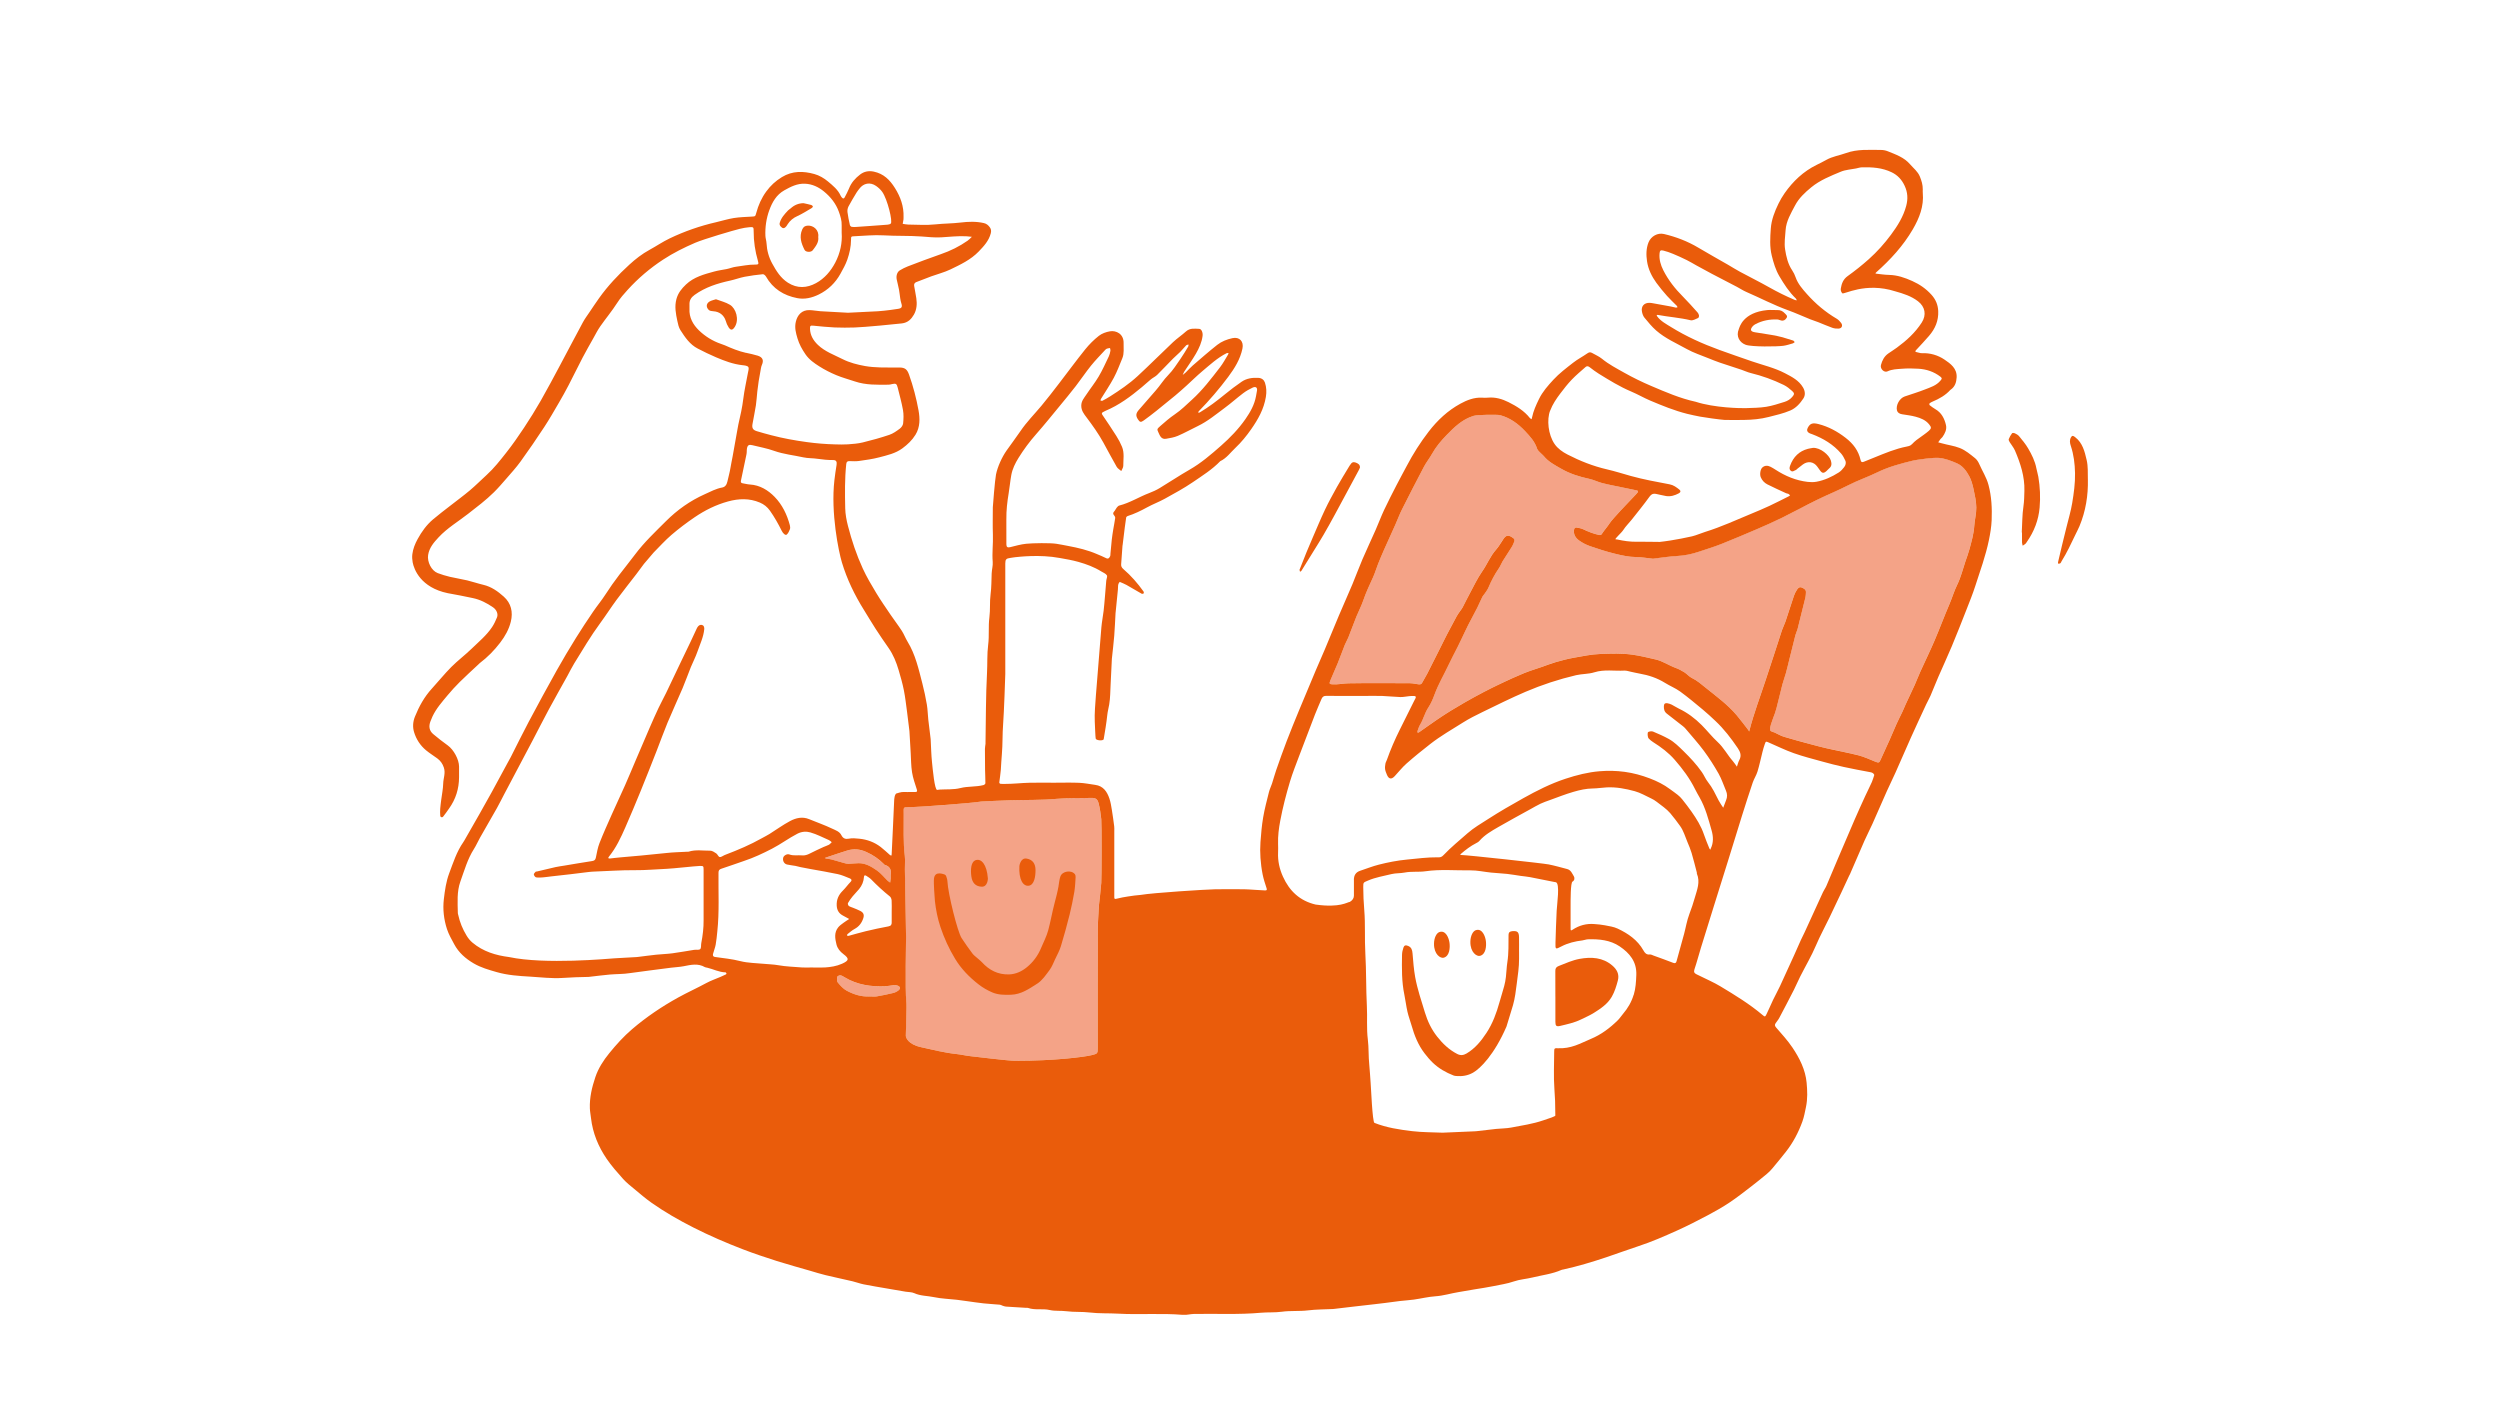 <?xml version="1.0" encoding="UTF-8"?>
<svg id="Calque_1" data-name="Calque 1" xmlns="http://www.w3.org/2000/svg" xmlns:xlink="http://www.w3.org/1999/xlink" viewBox="0 0 1366 768">
  <defs>
    <style>
      .cls-1 {
        fill: none;
      }

      .cls-2 {
        fill: #ea5c0b;
      }

      .cls-3 {
        fill: #f4a387;
      }

      .cls-4 {
        clip-path: url(#clippath);
      }
    </style>
    <clipPath id="clippath">
      <polygon class="cls-1" points="225.16 718.39 1140.84 718.39 1141.03 65.42 225.16 81.87 225.16 718.39"/>
    </clipPath>
  </defs>
  <g class="cls-4">
    <path class="cls-3" d="M494.92,565.91c0,.85,1.01,4.73,8.55,6.31,6.37,1.39,12.67,3.03,19.19,3.7,2.61.27,5.17.94,7.78,1.19,2.31.22,20.27,2.51,24.48,2.51,21.73,0,37.64-2.14,41.41-3.07,3.46-.85,3.46-.83,3.46-4.25,0-21.4-.04-42.8.03-64.19.01-4.44.41-8.87.63-13.31,0-.11,0-.21.02-.32.43-3.97.95-7.94,1.24-11.92.19-2.54.28-32.28,0-35-.3-2.92-.73-5.86-1.47-8.69-.62-2.39-1.69-2.99-4.24-2.9-6.14.21-12.27-.07-18.44.49-8.65.78-17.39.55-26.09.81-4.97.15-9.94.43-14.9.65-.21,0-.43.01-.64.05-4.9.87-32.76,2.9-38.37,3.06-4.26.12-3.83-.49-3.8,3.69.06,7.63-.33,15.27.59,22.89.29,2.41.01,4.89.05,7.34.2,12.32.43,24.63.65,36.95,0,.53-.59,29.79.14,35.18.34,2.51-.28,16.27-.28,18.82"/>
    <path class="cls-3" d="M903.14,305.26c-3.33-.34-6.26-.86-9.2-.9-4.06-.04-7.96-.95-11.83-1.9-4.48-1.1-8.89-2.53-13.25-4.04-2.07-.72-4.11-1.75-5.9-3.02-1.9-1.35-3.3-3.21-2.93-5.85.12-.89.54-1.46,1.42-1.32,1.23.2,2.51.42,3.62.95,2.78,1.33,5.59,2.49,8.64,3.09.77.15,1.14.07,1.54-.56,1.29-2.03,2.95-3.77,4.25-5.82,1.45-2.28,10.86-12.15,13.36-14.71.67-.68,1.34-1.38,1.93-2.13.42-.53.26-.96-.46-1.11-3.19-.66-6.38-1.32-9.57-1.99-3.09-.65-6.2-1.19-9.25-1.99-2.4-.63-4.66-1.81-7.07-2.32-5.4-1.16-10.58-2.76-15.4-5.54-3.46-1.99-7.02-3.78-9.58-6.98-.46-.57-1.11-.99-1.61-1.54-.71-.77-1.69-1.48-1.98-2.41-1.24-3.89-3.83-6.72-6.56-9.61-3.88-4.11-8.2-7.27-13.7-8.75-1.3-.35-12.18-.3-14.47.4-6.13,1.87-10.57,6.17-14.8,10.56-2.96,3.07-5.77,6.38-7.88,10.18-1.33,2.4-3.1,4.56-4.38,6.98-4.11,7.78-8.12,15.61-12.07,23.47-1.33,2.64-2.34,5.44-3.55,8.15-2.06,4.63-4.19,9.23-6.24,13.86-1.14,2.57-2.23,5.17-3.27,7.78-.93,2.35-1.62,4.8-2.67,7.1-1.91,4.22-3.91,8.4-5.41,12.81-1.02,2.98-2.53,5.79-3.71,8.72-1.54,3.82-2.93,7.7-4.45,11.52-.53,1.34-1.34,2.57-1.87,3.9-1.37,3.43-2.61,6.92-4,10.35-1.27,3.12-2.72,6.17-3.98,9.29-.69,1.73-.46,1.94,1.46,2.03,2.87.14,5.7-.52,8.53-.57,11.18-.2,22.37-.11,33.56-.05,1.56,0,3.12.44,4.69.6.73.08,1.45.07,1.9-.78.88-1.67,1.91-3.25,2.78-4.93,2.08-4.03,4.09-8.09,6.13-12.14,1.18-2.36,2.35-4.73,3.54-7.09.48-.95.95-1.9,1.45-2.84,1.67-3.15,3.33-6.31,5.04-9.45.5-.92,1.14-1.76,1.73-2.62.48-.7,1.05-1.35,1.44-2.09,1.29-2.42,2.47-4.91,3.77-7.32,2.26-4.18,4.27-8.55,6.98-12.42,2.71-3.88,4.39-8.37,7.6-11.93,1.61-1.79,2.72-4.02,4.13-5.99,1.28-1.8,2.45-2.02,4.24-.96,1.94,1.15,2.07,1.63,1.02,3.86-.32.67-.65,1.34-1.04,1.97-1.58,2.5-3.23,4.96-4.78,7.48-.77,1.25-1.26,2.68-2.08,3.88-2.28,3.31-4.12,6.83-5.68,10.52-.48,1.14-1.29,2.15-1.98,3.21-.46.71-1.11,1.32-1.45,2.08-1.7,3.86-3.56,7.61-5.61,11.31-2.86,5.16-5.14,10.62-7.82,15.88-1.67,3.28-3.43,6.56-4.97,9.87-2.46,5.25-5.44,10.25-7.47,15.7-.96,2.57-2,5.2-3.52,7.46-1.98,2.94-2.7,6.4-4.51,9.39-.65,1.07-1.01,2.33-1.44,3.52-.09.25.07.59.12.89.26-.09.56-.13.78-.29,3.38-2.36,6.71-4.77,10.12-7.09,4.8-3.26,9.74-6.29,14.79-9.17,6.63-3.79,13.37-7.34,20.28-10.59,4.01-1.88,8.04-3.75,12.14-5.42,3.21-1.31,6.56-2.3,9.84-3.44,2.48-.86,4.91-1.86,7.43-2.57,3.23-.92,6.5-1.8,9.8-2.39,4.87-.87,9.77-1.92,14.68-2.08,5.91-.2,11.85-.45,17.8.43,4.19.62,8.24,1.62,12.34,2.57,3.96.91,7.26,3.29,11.01,4.64,1.67.6,3.27,1.48,4.78,2.43,1.41.89,2.51,2.32,3.98,3.03,2.9,1.4,5.25,3.47,7.72,5.46,5.83,4.71,11.92,9.14,16.79,14.9,2.24,2.65,4.31,5.46,6.44,8.2.16.21.25.47.37.71.06-.2.13-.4.18-.6,2.4-9.41,5.89-18.46,8.91-27.67,1.42-4.31,2.85-8.62,4.26-12.93,1.54-4.71,3.02-9.44,4.59-14.14.53-1.59,1.36-3.08,1.89-4.67,1.58-4.7,3.05-9.44,4.65-14.14.4-1.18.99-2.33,1.69-3.37.58-.86,1.35-1.71,2.66-1.12,1.21.55,2.35,1.11,2.2,2.73-.08.84-.04,1.71-.24,2.52-1.41,5.83-2.86,11.64-4.34,17.45-.28,1.1-.87,2.12-1.15,3.21-1.13,4.38-2.2,8.77-3.29,13.16-.63,2.55-1.22,5.12-1.92,7.65-.58,2.09-1.37,4.12-1.92,6.21-1.12,4.27-2.13,8.57-3.2,12.85-.23.92-.5,1.83-.82,2.73-.73,2.07-1.57,4.11-2.22,6.2-.33,1.07-.67,2.35-.36,3.33.19.6,1.6.81,2.46,1.2,1.62.75,3.18,1.71,4.87,2.23,4.64,1.41,9.32,2.66,14,3.92,3.33.9,6.66,1.79,10.01,2.55,5.64,1.28,11.34,2.29,16.93,3.74,3.11.8,6.06,2.22,9.06,3.42,1.89.76,2.17.68,2.91-.99,1.64-3.66,3.35-7.29,4.98-10.96,1.29-2.89,2.48-5.83,3.78-8.72,1-2.21,2.14-4.35,3.17-6.55.63-1.34,1.16-2.73,1.78-4.07,1.64-3.55,3.35-7.07,4.96-10.63,1.09-2.41,2-4.89,3.09-7.3,2.56-5.65,5.29-11.22,7.73-16.92,2.82-6.59,5.32-13.31,8.14-19.9,1.52-3.56,2.6-7.27,4.33-10.78,1.94-3.94,2.97-8.33,4.39-12.52.74-2.18,1.57-4.33,2.17-6.55,1.15-4.26,2.41-8.5,2.69-12.97.21-3.35,1.16-6.69,1.11-10.02-.05-3.33-.78-6.68-1.49-9.96-.54-2.46-1.21-4.99-2.39-7.19-1.55-2.89-3.62-5.67-6.71-7.01-3.14-1.35-6.49-2.67-9.83-2.95-3.43-.29-11.33.97-11.75,1.03-.83.12-1.66.26-2.48.45-6.65,1.62-13.22,3.37-19.46,6.41-5.21,2.54-10.73,4.41-15.92,7.08-5.54,2.85-11.35,5.18-16.95,7.93-6.37,3.13-12.6,6.55-18.96,9.69-4.53,2.23-9.15,4.28-13.79,6.28-6.39,2.75-12.81,5.45-19.27,8.04-4.18,1.68-8.52,2.98-12.78,4.41-3.62,1.21-7.48,2.04-11.44,2.25-4.62.25-9.21,1.01-13.49,1.5"/>
    <path class="cls-3" d="M475.32,544.46c1.27,0,2.58.18,3.81-.03,2.99-.51,5.97-1.15,8.93-1.86.99-.24,2-.73,2.8-1.36,1.37-1.08,1.09-2.19-.61-2.72-.59-.19-1.26-.27-1.87-.21-1.46.15-2.9.53-4.36.6-7.94.38-15.59-.68-22.54-4.9-.72-.44-1.5-.95-2.3-1.05-.56-.06-1.64.46-1.71.85-.17.99-.27,2.37.28,3.03,1.41,1.69,2.97,3.48,4.86,4.49,3.92,2.1,8.15,3.47,12.72,3.16"/>
    <path class="cls-3" d="M486.63,478.24c.5-2.36.02-4.75-3.26-5.69-.18-.05-.32-.28-.47-.43-2.77-2.81-5.92-4.96-9.58-6.59-3.5-1.56-6.86-1.88-10.41-.79-3.92,1.21-7.8,2.56-11.7,3.85-.19.06-.37.16-.56.25.26.1.51.25.77.3.93.16,1.89.21,2.79.45,2.49.66,4.96,1.41,7.44,2.1.58.16,1.19.36,1.78.33,1.89-.08,3.78-.34,5.67-.36,3.89-.05,7.1,1.94,10.1,4.02,2.13,1.48,3.78,3.64,5.67,5.47.44.43.99.74,1.49,1.1.08-.62.19-1.24.23-1.86.04-.53,0-1.06,0-2.14"/>
    <path class="cls-2" d="M1104.7,290.93c.27-4.76.21-9.56.91-14.25.43-2.87.44-5.68.52-8.53.21-7.78-2.16-14.99-5.17-22.01-.7-1.62-1.94-3.01-2.86-4.54-.3-.5-.69-1.24-.52-1.67.44-1.14,1.09-2.22,1.82-3.21.18-.24,1.05-.19,1.46,0,.84.41,1.76.87,2.34,1.58,1.73,2.12,3.52,4.23,4.9,6.58,2.03,3.45,3.84,7.05,4.59,11.07.29,1.54.8,3.04,1.06,4.58.95,5.57,1.18,11.22.7,16.8-.59,6.82-3.01,13.11-6.98,18.76-.24.35-.44.75-.75,1.02-.46.4-1.01.71-1.52,1.06-.13-.6-.36-1.19-.37-1.79-.05-1.81-.02-3.62-.02-5.43-.04,0-.08,0-.12,0"/>
    <path class="cls-2" d="M1140.82,261.88c.2,8.85-1.19,17.42-4.59,25.61-.69,1.65-1.56,3.22-2.32,4.84-2.3,4.88-4.62,9.75-7.47,14.34-.22.36-.34.83-.65,1.07-.28.23-.75.22-1.14.31-.06-.26-.21-.54-.16-.78.71-3.07,1.43-6.14,2.17-9.2.82-3.36,1.66-6.72,2.48-10.08,1.06-4.36,2.38-8.68,3.11-13.1.89-5.4,1.66-10.82,1.55-16.36-.1-5.12-.7-10.08-2.32-14.93-.52-1.56-.74-3.1.08-4.59.61-1.11,1.13-1.05,2.19-.24,4.2,3.2,5.32,7.89,6.42,12.67.8,3.47.56,6.95.64,10.43"/>
    <path class="cls-2" d="M743.08,255.51c-.1.23-.29.73-.53,1.18-4.41,8.2-8.8,16.4-13.24,24.58-2.01,3.7-4.06,7.39-6.17,11.03-1.58,2.73-3.28,5.4-4.94,8.09-2.37,3.85-4.74,7.7-7.14,11.54-.14.22-.49.31-.74.46-.1-.35-.2-.7-.28-1.05-.02-.08.09-.19.13-.29,1.24-3.12,2.45-6.25,3.72-9.35,1.03-2.53,2.11-5.05,3.2-7.55,2.26-5.21,4.43-10.48,6.86-15.61,2.03-4.29,4.33-8.46,6.64-12.61,1.95-3.5,4.08-6.91,6.14-10.35.49-.81.98-1.65,1.59-2.36.83-.98,1.88-.75,2.91-.28,1,.46,1.91.99,1.85,2.58"/>
    <path class="cls-2" d="M953.81,188.38c-3.23-1.19-5.39-4.55-3.74-8.51.44-1.07,2.18-9.14,15.6-10.45,1.8-.17,3.62.07,5.42,0,1.74-.08,3.09.61,4.21,1.86.62.69,1.59,1.29.89,2.42-.66,1.06-1.58,1.74-2.93,1.43-.72-.16-1.41-.54-2.13-.57-4.18-.16-8.19.57-11.92,2.55-.55.29-1.11.66-1.51,1.13-1.61,1.9-1.24,2.91,1.22,3.32,4.03.69,8.1,1.2,12.11,2.03,2.95.61,5.83,1.6,8.73,2.48.35.11.59.57.87.87-.33.23-.64.58-1.01.68-1.72.49-3.43,1.08-5.19,1.32-3.4.48-17.28.67-20.62-.56"/>
    <path class="cls-2" d="M990.62,244.72c4.03-.24,8.9,3.92,9.78,6.98.49,1.72.48,3.09-.98,4.27-.49.4-.89.92-1.36,1.34-1.66,1.48-2.46,1.37-3.76-.48-.43-.6-.86-1.2-1.28-1.8-1.97-2.77-5.15-3.29-7.91-1.27-1.02.75-2,1.55-2.99,2.33-.33.26-.61.67-.98.78-.85.25-1.66,1.2-2.64.36-.97-.83-.76-1.8-.35-2.88,1.73-4.67,4.84-7.83,9.72-9.12.91-.24,1.84-.35,2.77-.52"/>
    <path class="cls-2" d="M830.02,520.05c0,1.28,0,2.56,0,3.83.03,4.55-.68,9.02-1.25,13.52-.51,3.97-.96,7.94-2.06,11.79-1.12,3.92-2.42,7.79-3.56,11.7-6.63,15.36-14.35,23.01-18.28,25.22-2.94,1.65-5.92,2.08-9.14,1.83-.52-.04-1.06-.11-1.54-.3-4.17-1.63-8.02-3.83-11.26-6.92-1.68-1.6-3.19-3.41-4.6-5.25-3.45-4.51-5.51-9.69-7.04-15.11-.71-2.51-1.67-4.97-2.25-7.51-.7-3.06-1.05-6.21-1.69-9.29-1.51-7.21-1.4-14.51-1.28-21.81.02-1.34.33-2.73.77-4,.45-1.29,1.25-1.44,2.56-.9,1.85.76,2.26,2.26,2.41,4.09.37,4.3.67,8.63,1.43,12.87,1.19,6.61,3.39,12.97,5.33,19.4,1.47,4.84,3.59,9.26,6.68,13.19,3.03,3.85,6.55,7.22,10.98,9.49,1.72.88,3.3.8,5.07-.24,4.69-2.78,7.96-6.78,10.91-11.27,3.42-5.21,5.49-10.89,7.13-16.81.82-2.94,1.77-5.84,2.56-8.79.43-1.61.74-3.27.93-4.93.33-2.72.37-5.48.8-8.18.78-4.95.57-9.93.64-14.9.02-1.31.73-1.86,2-1.97,2.83-.25,3.67.42,3.73,3.28.06,2.66.01,5.32.01,7.98"/>
    <path class="cls-2" d="M849.85,544.58c0-4.68.04-9.35-.02-14.03-.02-1.48.46-2.19,1.94-2.77,3.72-1.44,7.38-3.13,11.3-3.85,6.42-1.17,12.73-.84,17.96,3.69,2.36,2.04,3.9,4.63,2.96,8.15-.81,3.06-1.72,6.07-3.29,8.81-2.28,3.98-6.01,6.47-9.76,8.83-2.23,1.4-4.68,2.44-7.05,3.61-3.62,1.79-7.55,2.61-11.43,3.54-2.11.5-2.59-.04-2.6-2.27-.03-4.57,0-9.14,0-13.71"/>
    <path class="cls-2" d="M510.28,480.97c-.01-4.8,3.73-3.9,5.89-3.13.33.12.69.5.8.84.31.89.65,1.82.69,2.74.31,6.9,5.56,27.74,7.73,31.11,1.87,2.9,3.9,5.7,5.96,8.48.68.92,1.68,1.62,2.54,2.4.86.78,1.83,1.46,2.61,2.32,3.96,4.37,8.78,6.85,14.77,6.69,3.74-.1,7.04-1.66,9.82-3.94,3.37-2.76,5.93-6.16,7.69-10.34,1.37-3.27,3.06-6.45,3.98-9.87,1.31-4.87,2.15-9.87,3.44-14.74.79-3,1.59-5.99,2.13-9.04.33-1.86.44-3.8,1.05-5.56,1.04-3.01,6.05-3.74,7.96-1.24.34.44.4,1.21.36,1.81-.17,2.63-.26,5.28-.7,7.87-.71,4.14-1.54,8.27-2.56,12.34-1.46,5.79-3.02,11.57-4.77,17.28-.76,2.47-2.05,4.79-3.16,7.14-.94,2-1.73,4.15-3.04,5.9-2.02,2.69-4.02,5.73-6.77,7.46-4.37,2.75-8.65,5.87-14.38,6.04-3.55.11-6.95.09-10.14-1.28-2.65-1.14-5.24-2.62-7.51-4.4-5.02-3.91-9.47-8.45-12.79-13.94-3.33-5.5-5.99-11.28-8.04-17.44-1.55-4.65-2.46-9.3-3-14.09-.26-2.3-.67-9.91-.58-11.39"/>
    <path class="cls-2" d="M391.23,163.52c2.43.93,5.28,1.59,7.65,3.04,3.26,1.99,5.2,8.07,2.56,12.12-1.19,1.83-2.18,1.92-3.35.14-.67-1.03-1.16-2.22-1.51-3.41-.94-3.14-3.41-5.11-6.73-5.33-.9-.06-2.04-.18-2.6-.74-1.84-1.85-1.24-4.01,1.24-4.98.78-.31,1.6-.5,2.74-.85"/>
    <path class="cls-2" d="M447.09,129.5c.41,2.89-1.36,5.07-3.01,7.24-.95,1.25-3.8,1.12-4.48-.22-1.78-3.52-3.02-7.14-1.27-11.12.63-1.43,1.47-2.04,3.1-2.12,2.96-.15,6.19,2.32,5.66,6.22"/>
    <path class="cls-2" d="M439.01,111.01c1.43.32,2.87.61,4.28,1,.35.1.83.53.85.82.02.3-.41.73-.75.93-2.55,1.48-5.05,3.1-7.72,4.31-2.23,1-3.95,2.39-5.25,4.39-.28.44-.53.92-.88,1.3-.59.65-1.31,1.27-2.2.65-.87-.61-1.64-1.38-1.29-2.65.77-2.75,2.64-4.76,4.52-6.76.43-.46,1.02-.75,1.49-1.18,1.96-1.79,4.23-2.75,6.96-2.81"/>
    <path class="cls-2" d="M556.99,473.17s.58-4.62,3.96-4.04c3.38.58,4.86,2.88,4.86,6.34s-.66,8.08-3.71,8.49c-3.05.41-5.52-3.29-5.11-10.79"/>
    <path class="cls-2" d="M539.78,479.98s.01,4.65-3.41,4.51c-3.42-.14-5.19-2.24-5.63-5.68-.44-3.43-.37-8.09,2.6-8.89,2.97-.8,5.89,2.56,6.44,10.06"/>
    <path class="cls-2" d="M786.47,509.29c3.5-1.24,5.2,3.28,5.54,5.87.34,2.6.11,7.23-3.16,8.13-1.78.49-5.38-1.81-5.31-7.68.04-3.21,1.34-5.76,2.94-6.33"/>
    <path class="cls-2" d="M806.35,508.27c3.5-1.24,5.2,3.28,5.53,5.87.34,2.6.11,7.23-3.16,8.13-1.78.49-5.38-1.81-5.31-7.68.04-3.21,1.34-5.76,2.94-6.33"/>
    <path class="cls-2" d="M1078.75,287.3c-.28,4.47-1.54,8.7-2.69,12.97-.6,2.22-1.43,4.37-2.17,6.55-1.42,4.19-2.45,8.58-4.39,12.52-1.73,3.51-2.81,7.22-4.33,10.78-2.82,6.59-5.32,13.31-8.14,19.9-2.44,5.7-5.17,11.27-7.73,16.92-1.09,2.41-2.01,4.89-3.09,7.3-1.61,3.56-3.32,7.08-4.96,10.63-.62,1.35-1.15,2.73-1.78,4.07-1.04,2.19-2.17,4.34-3.17,6.55-1.31,2.89-2.49,5.82-3.78,8.72-1.64,3.66-3.34,7.3-4.98,10.96-.74,1.66-1.02,1.74-2.91.99-3-1.2-5.96-2.62-9.06-3.42-5.59-1.44-11.29-2.46-16.93-3.74-3.36-.76-6.69-1.65-10.01-2.55-4.68-1.26-9.37-2.51-14-3.92-1.69-.51-3.25-1.48-4.87-2.23-.86-.4-2.27-.6-2.46-1.2-.31-.98.03-2.26.36-3.33.64-2.1,1.49-4.13,2.22-6.2.31-.89.59-1.81.82-2.73,1.07-4.28,2.08-8.58,3.2-12.85.55-2.09,1.35-4.12,1.92-6.21.7-2.53,1.29-5.1,1.92-7.65,1.09-4.39,2.16-8.78,3.29-13.16.28-1.1.87-2.11,1.15-3.21,1.48-5.81,2.92-11.63,4.34-17.45.2-.81.16-1.68.24-2.52.15-1.62-.99-2.18-2.2-2.73-1.31-.59-2.08.25-2.66,1.12-.7,1.04-1.29,2.19-1.69,3.37-1.59,4.7-3.07,9.44-4.65,14.14-.53,1.59-1.36,3.08-1.89,4.67-1.57,4.7-3.06,9.43-4.59,14.14-1.41,4.32-2.84,8.62-4.26,12.93-3.02,9.21-6.51,18.26-8.91,27.67-.05.2-.12.4-.18.6-.12-.24-.21-.5-.37-.71-2.14-2.74-4.2-5.55-6.44-8.2-4.88-5.77-10.96-10.19-16.79-14.9-2.46-1.99-4.81-4.06-7.72-5.46-1.47-.71-2.58-2.14-3.98-3.03-1.5-.95-3.11-1.83-4.78-2.43-3.75-1.35-7.05-3.73-11.01-4.64-4.1-.95-8.15-1.95-12.34-2.57-5.95-.88-11.89-.63-17.8-.43-4.91.17-9.81,1.21-14.68,2.08-3.31.59-6.57,1.47-9.8,2.39-2.52.72-4.95,1.71-7.43,2.57-3.28,1.14-6.63,2.13-9.84,3.44-4.1,1.67-8.13,3.53-12.14,5.42-6.91,3.24-13.64,6.79-20.28,10.59-5.05,2.89-9.99,5.91-14.79,9.17-3.4,2.31-6.74,4.73-10.12,7.09-.22.15-.52.19-.78.29-.05-.3-.21-.64-.12-.89.43-1.19.79-2.45,1.44-3.52,1.81-2.98,2.53-6.45,4.51-9.39,1.52-2.26,2.56-4.89,3.52-7.46,2.03-5.46,5.02-10.46,7.47-15.7,1.55-3.31,3.31-6.58,4.97-9.87,2.67-5.26,4.96-10.73,7.82-15.88,2.05-3.7,3.91-7.46,5.61-11.31.33-.76.98-1.37,1.45-2.08.69-1.05,1.5-2.06,1.98-3.21,1.56-3.69,3.4-7.22,5.68-10.52.83-1.2,1.32-2.63,2.08-3.88,1.55-2.52,3.2-4.98,4.78-7.48.4-.63.73-1.3,1.04-1.97,1.05-2.23.91-2.72-1.02-3.86-1.79-1.06-2.96-.84-4.24.96-1.41,1.98-2.52,4.21-4.13,5.99-3.21,3.57-4.89,8.06-7.6,11.93-2.71,3.87-4.71,8.24-6.98,12.42-1.31,2.41-2.49,4.9-3.77,7.32-.39.74-.97,1.39-1.44,2.09-.59.87-1.23,1.71-1.73,2.62-1.71,3.13-3.37,6.29-5.04,9.45-.5.94-.97,1.89-1.45,2.84-1.18,2.36-2.35,4.73-3.54,7.09-2.03,4.05-4.05,8.11-6.13,12.14-.86,1.67-1.9,3.26-2.78,4.93-.45.85-1.18.86-1.91.78-1.57-.16-3.12-.6-4.69-.6-11.19-.05-22.37-.14-33.56.05-2.82.05-5.66.71-8.53.57-1.92-.09-2.15-.3-1.46-2.03,1.26-3.13,2.71-6.17,3.98-9.29,1.39-3.43,2.63-6.91,4-10.35.53-1.34,1.34-2.57,1.87-3.9,1.52-3.83,2.91-7.7,4.45-11.52,1.18-2.93,2.69-5.74,3.71-8.72,1.5-4.41,3.49-8.58,5.41-12.81,1.04-2.3,1.73-4.75,2.67-7.1,1.04-2.61,2.13-5.21,3.27-7.78,2.06-4.63,4.18-9.23,6.24-13.86,1.21-2.7,2.22-5.5,3.55-8.15,3.95-7.86,7.97-15.69,12.07-23.47,1.28-2.42,3.05-4.58,4.38-6.98,2.11-3.81,4.92-7.12,7.88-10.18,4.24-4.39,8.67-8.69,14.8-10.56,2.29-.7,13.18-.75,14.47-.4,5.5,1.48,9.82,4.64,13.7,8.75,2.73,2.89,5.32,5.72,6.56,9.61.29.92,1.28,1.64,1.98,2.41.5.55,1.15.96,1.61,1.54,2.57,3.2,6.12,4.99,9.58,6.98,4.82,2.78,10,4.38,15.4,5.54,2.41.52,4.68,1.7,7.07,2.32,3.05.8,6.16,1.34,9.25,1.99,3.19.67,6.38,1.33,9.57,1.99.72.15.87.58.46,1.11-.59.75-1.26,1.44-1.93,2.13-2.5,2.56-11.91,12.43-13.36,14.71-1.3,2.05-2.96,3.79-4.25,5.82-.4.63-.77.72-1.54.56-3.04-.61-5.85-1.77-8.64-3.09-1.11-.53-2.39-.74-3.62-.95-.88-.15-1.29.42-1.42,1.32-.36,2.64,1.03,4.51,2.93,5.85,1.79,1.27,3.82,2.3,5.9,3.02,4.36,1.51,8.77,2.94,13.25,4.04,3.87.95,7.77,1.86,11.83,1.9,2.94.03,5.88.55,9.2.9,4.28-.5,8.87-1.26,13.49-1.5,3.95-.21,7.82-1.05,11.44-2.26,4.26-1.42,8.6-2.73,12.78-4.41,6.46-2.59,12.88-5.29,19.27-8.04,4.64-2,9.26-4.04,13.79-6.28,6.37-3.14,12.59-6.56,18.96-9.69,5.6-2.75,11.41-5.08,16.95-7.93,5.19-2.67,10.71-4.53,15.92-7.08,6.23-3.04,12.8-4.79,19.46-6.41.81-.2,1.65-.33,2.48-.45.42-.06,8.32-1.32,11.75-1.03,3.35.28,6.7,1.6,9.83,2.95,3.09,1.34,5.16,4.12,6.71,7.01,1.18,2.19,1.85,4.73,2.39,7.19.71,3.28,1.44,6.63,1.49,9.96.05,3.33-.89,6.67-1.11,10.02M1022.76,427.35c-1.16,2.6-2.47,5.14-3.66,7.74-1.98,4.32-3.95,8.64-5.84,13-3.07,7.06-6.07,14.14-9.09,21.22-2.1,4.93-4.14,9.89-6.26,14.81-.5,1.16-1.3,2.19-1.83,3.35-3.36,7.3-6.68,14.62-10.03,21.92-.66,1.44-1.42,2.83-2.07,4.27-1.26,2.78-2.46,5.6-3.72,8.38-2.53,5.59-5.05,11.17-7.65,16.73-1.2,2.57-2.6,5.06-3.83,7.62-1.23,2.57-2.29,5.22-3.56,7.77-.76,1.53-.9,1.51-2.19.41-7.11-6.02-15.05-10.84-22.99-15.63-3.62-2.18-7.54-3.85-11.33-5.75-.57-.29-1.15-.56-1.72-.83-1.21-.57-1.64-1.27-1.14-2.75,1.31-3.87,2.33-7.83,3.53-11.74,2.29-7.45,4.61-14.89,6.93-22.33,2.63-8.43,5.29-16.85,7.91-25.28,2.56-8.23,5.06-16.48,7.64-24.7,1.89-6.01,3.81-12.02,5.83-17.98.71-2.08,1.99-3.98,2.62-6.07,1.06-3.5,1.8-7.1,2.7-10.66.36-1.42.76-2.84,1.25-4.22.57-1.63.61-1.61,2.18-.93,4.55,1.97,9.01,4.18,13.68,5.83,5.15,1.82,10.46,3.16,15.73,4.62,3.83,1.06,7.68,2.06,11.57,2.91,4.82,1.06,9.67,1.96,14.52,2.86,1.04.19,1.79.57,2.17,1.5-.46,1.35-.8,2.69-1.35,3.94M920.08,510.67c-1.3,4.86-2.66,9.7-4.01,14.54-.27.97-.76,1.31-1.85.88-3.54-1.38-7.12-2.65-10.69-3.95-.69-.25-1.43-.7-2.1-.61-1.85.23-2.72-.89-3.46-2.21-3.21-5.73-8.36-9.23-14.08-11.93-2.14-1.01-4.63-1.35-6.99-1.81-1.85-.37-3.76-.51-5.64-.67-4.38-.38-8.42.69-12.07,3.14-.95.64-1.02.19-1.02-.6,0-3.94,0-7.88,0-11.82,0-3.83-.04-13.35,1.05-13.92,1.14-.6,1.26-2.01.77-2.82-.95-1.55-1.61-3.52-3.71-4.05-3.36-.86-6.7-1.85-10.1-2.52-3.19-.63-44.37-5.11-47.86-5.16-.17,0-.33-.14-.5-.22.15-.14.29-.28.45-.41,2.56-2.2,5.21-4.25,8.24-5.79.66-.33,1.35-.72,1.82-1.27,2.9-3.31,6.66-5.44,10.37-7.59,5.75-3.34,11.61-6.48,17.43-9.7,1.83-1.01,3.63-2.09,5.52-2.99,1.62-.77,3.33-1.36,5.02-1.96,4.36-1.57,8.67-3.3,13.11-4.58,3.42-.99,6.92-1.8,10.56-1.83,2.52-.02,5.04-.47,7.57-.59,5.22-.26,10.34.72,15.31,2.08,3.11.85,6,2.56,8.96,3.95,1.05.49,2.07,1.1,2.98,1.81,2.55,2.01,5.36,3.82,7.44,6.24,1.9,2.2,3.65,4.62,5.37,6.97,1.89,2.58,2.8,5.89,4.08,8.91.81,1.93,1.64,3.87,2.23,5.87,1.05,3.53,1.92,7.11,2.86,10.68.05.2-.05.45.03.63,1.93,4.57.1,8.82-1.13,13.12-.86,3-1.83,5.96-2.96,8.89-1.38,3.61-1.98,7.52-2.99,11.28M892.62,543.59c-1.18,3.92-3.19,7.34-5.83,10.43-.96,1.13-1.77,2.41-2.81,3.44-4.33,4.26-9.12,7.87-14.78,10.22-2.82,1.17-5.55,2.58-8.43,3.59-2.98,1.05-6.09,1.63-9.32,1.49-2.17-.1-2.23.03-2.24,2.02-.03,6.71-.37,13.45.11,20.12.34,4.75.51,8.09.51,14.53.37.53-3.78,1.76-6.66,2.75-5.69,1.95-11.62,2.8-17.48,3.92-2.68.51-5.46.46-8.19.74-3.56.37-7.11.82-10.66,1.23-.32.04-.64.06-.95.07-5.83.25-11.65.5-17.67.76-5.43-.25-11.08-.17-16.64-.84-6.98-.84-13.97-1.89-20.59-4.52-1.1-.43-1.9-19.8-2.08-21.89-.29-3.26-.38-6.54-.73-9.79-.51-4.64-.22-9.35-.8-13.93-.76-6.07-.2-12.09-.52-18.12-.5-9.65-.29-19.34-.84-28.96-.45-7.87.07-15.73-.58-23.55-.35-4.23-.55-8.45-.56-12.68,0-2.57.1-2.4,2.63-3.49,4.1-1.78,8.49-2.44,12.77-3.52,2.33-.58,4.84-.37,7.21-.84,3.79-.75,7.66-.17,11.4-.71,8.17-1.18,16.34-.38,24.51-.49,3.75-.05,7.51.83,11.28,1.21,2.94.3,5.89.41,8.83.73,2.5.27,4.98.74,7.47,1.09,1.66.24,3.35.35,5,.67,4.41.84,8.81,1.75,13.22,2.63.31.06.63.08.94.16,2.33.64.59,11.98.43,15.57-.26,5.82-.51,11.64-.65,17.47-.09,3.75-.02,3.72,3.21,2.04,3.59-1.87,7.47-2.81,11.47-3.29,1.04-.13,2.05-.58,3.08-.61,6.09-.18,12.13.38,17.3,3.86,5.41,3.65,9.37,8.33,9.11,15.55-.14,3.72-.33,7.36-1.41,10.94M739.78,480.77c0,2.88.02,5.75,0,8.63q-.02,2.05-2.19,3.38c-1.46.15-5.42,3.34-18.74,1.47-8.63-2.03-14.28-7.38-17.83-15.23-1.9-4.18-2.88-8.57-2.68-13.2.07-1.59.05-3.2,0-4.79-.13-4.24.4-8.39,1.19-12.58,1.36-7.23,3.2-14.33,5.3-21.35,1.42-4.73,3.27-9.34,5-13.97,2.85-7.6,5.75-15.18,8.68-22.74,1.1-2.83,2.36-5.6,3.53-8.41.49-1.18,1.17-1.8,2.62-1.77,5.54.09,11.08.04,16.62.04,1.39,0,2.77,0,4.16,0,3.3,0,6.61-.09,9.91.02,3.27.11,6.53.51,9.8.6,1.67.04,3.35-.36,5.02-.51.84-.08,1.7-.11,2.55-.07.84.04,1.11.49.69,1.27-.3.56-.59,1.13-.87,1.69-2.55,5.12-5.1,10.25-7.66,15.37-2.69,5.39-5.09,10.91-7.1,16.6-.24.69-.67,1.34-.79,2.05-.18,1-.31,2.07-.17,3.06.14,1.01.6,1.99.98,2.96.89,2.22,2.32,2.89,4.25.82,2.16-2.31,4.12-4.84,6.48-6.92,4.19-3.7,8.55-7.22,12.96-10.66,5.66-4.43,11.91-7.98,17.97-11.8,3.38-2.13,6.99-3.93,10.59-5.68,7.79-3.78,15.55-7.66,23.51-11.06,8.92-3.81,18.15-6.85,27.61-9.07,3.27-.76,6.79-.57,9.96-1.57,5.47-1.72,10.98-.62,16.45-.93,1.12-.06,2.27.37,3.4.6,1.65.34,3.28.75,4.93,1.04,4.94.86,9.59,2.41,13.88,5.08,2.69,1.68,5.71,2.87,8.26,4.72,4.26,3.1,8.31,6.51,12.37,9.88,2.37,1.96,4.62,4.06,6.86,6.17,4.73,4.44,8.64,9.56,12.27,14.92,1.38,2.04,2.11,4.05.82,6.45-.61,1.12-.89,2.42-1.32,3.64-.74-1.02-1.4-2.1-2.22-3.04-2.94-3.33-4.96-7.35-8.29-10.42-3.11-2.87-5.74-6.25-8.73-9.26-3.67-3.68-7.79-6.78-12.52-9.03-1.34-.64-2.57-1.5-3.9-2.16-.74-.37-1.57-.62-2.39-.76-1.09-.18-1.79.18-1.86,1.51-.08,1.7.22,3.12,1.66,4.21,2.94,2.23,5.83,4.52,8.73,6.81.5.39.98.83,1.39,1.31,3.4,4.05,6.97,7.98,10.12,12.23,2.94,3.97,5.6,8.17,8.03,12.46,1.65,2.92,2.67,6.18,4.01,9.28.75,1.73.79,3.44.05,5.19-.56,1.35-1.05,2.73-1.56,4.1-.83-1.3-1.77-2.55-2.47-3.92-1.78-3.49-3.41-7.04-5.9-10.14-1.3-1.63-2.09-3.66-3.28-5.38-2.92-4.19-6.39-7.91-10.04-11.48-2.51-2.45-4.98-4.96-8.06-6.66-2.76-1.53-5.66-2.81-8.57-4.02-.74-.31-1.86-.15-2.63.2-.6.27-.41,2.9.23,3.57.72.76,1.56,1.44,2.45,2,4.33,2.72,8.4,5.77,11.76,9.63,4.3,4.94,8.22,10.17,11.14,16.09.75,1.52,1.6,2.99,2.44,4.46,3.22,5.66,4.84,11.92,6.59,18.1.91,3.2,1.11,6.64-.48,9.85-.09.18-.11.4-.17.6-.19-.2-.46-.36-.56-.59-1.02-2.55-2.11-5.07-2.98-7.67-1.53-4.57-4.05-8.59-6.78-12.49-1.61-2.31-3.35-4.53-5.1-6.74-.72-.91-1.59-1.74-2.49-2.47-1.31-1.07-2.73-2-4.08-3.02-3.41-2.58-7.18-4.44-11.17-5.96-4.44-1.69-8.92-2.92-13.68-3.57-4.58-.63-9.15-.7-13.64-.34-6.39.51-12.62,2.1-18.78,4.13-8.1,2.67-15.61,6.49-22.99,10.6-6.54,3.64-13.03,7.4-19.32,11.45-3.78,2.44-7.7,4.68-11.15,7.71-4.46,3.93-9.07,7.67-13.17,11.99-.79.84-1.66,1.29-2.82,1.15-.11-.01-.21,0-.32,0-5.62-.06-11.16.7-16.74,1.23-5.27.5-10.41,1.51-15.49,2.8-3.44.87-6.76,2.22-10.14,3.33-2.42.8-3.43,2.54-3.43,4.99M847,224.41c1.34-3.54,3.39-6.55,5.61-9.48,1.97-2.61,4-5.2,6.26-7.56,2.34-2.44,4.97-4.61,7.51-6.86.76-.67,1.52-.41,2.29.19,1.59,1.22,3.2,2.45,4.9,3.5,5.75,3.55,11.49,7.11,17.76,9.75,3.5,1.48,6.81,3.42,10.31,4.91,6.6,2.79,13.24,5.5,20.21,7.26,2.34.59,4.72,1.05,7.09,1.53,2.04.41,10.95,1.65,13.37,1.8,1.68.1,9.44.03,10.7,0,4.53-.06,8.95-.47,13.41-1.61,3.99-1.02,7.98-1.91,11.78-3.53,3.17-1.35,5.37-3.88,7.16-6.59,1.15-1.73,1.03-3.94-.18-6-2.29-3.9-6.07-5.8-9.82-7.76-5.74-3.01-12.05-4.43-18.12-6.52-5.95-2.05-11.91-4.11-17.83-6.26-9.16-3.34-18.05-7.33-26.32-12.46-2.69-1.67-5.72-3.23-7.69-5.96-.11-.15-.14-.35-.21-.53.19-.06.39-.21.56-.17,5.97,1.12,12.06,1.51,18,2.93,1.22.29,2.78-.68,4.11-1.23.31-.13.53-.93.47-1.38-.09-.58-.39-1.22-.79-1.66-2.62-2.91-5.21-5.87-7.98-8.64-4.29-4.3-8-8.99-10.74-14.43-1.45-2.89-2.33-5.88-2.04-9.15.13-1.5.51-1.96,1.98-1.6,1.84.44,3.64,1.09,5.39,1.81,2.54,1.05,5.05,2.19,7.51,3.41,1.8.88,3.51,1.96,5.27,2.92,2.78,1.53,5.55,3.06,8.36,4.54,4.59,2.42,9.2,4.77,13.8,7.18,1.69.89,3.29,1.98,5.03,2.73,7.66,3.32,15.06,7.22,22.93,10.06,4.07,1.47,8.03,3.29,12.05,4.91,1.47.59,2.99,1.04,4.46,1.62,2.55,1,5.06,2.13,7.64,3.04,1.06.37,2.28.5,3.41.44,1.81-.1,2.46-1.73,1.3-3.19-.66-.82-1.41-1.67-2.3-2.19-6.18-3.62-11.59-8.2-16.32-13.52-2.44-2.74-4.91-5.54-6.17-9.14-.45-1.29-1.05-2.58-1.82-3.71-2.38-3.51-3.31-7.58-3.93-11.58-.53-3.38.03-6.96.27-10.44.34-5.01,2.92-9.24,5.17-13.52,2.09-3.99,5.4-7.08,8.84-9.9,4.79-3.94,10.56-6.22,16.21-8.57,2.56-1.06,5.52-1.19,8.29-1.75,1.03-.21,2.06-.58,3.09-.61,5.63-.17,11.19.19,16.39,2.71,3.26,1.58,5.51,4.04,7.06,7.36,1.7,3.64,1.88,7.2.84,11.05-1.58,5.86-4.7,10.84-8.25,15.63-3.61,4.88-7.65,9.39-12.16,13.42-3.69,3.3-7.59,6.39-11.61,9.28-2.41,1.74-3.24,4.05-3.69,6.7-.16.96.08,1.83.78,2.65.8.93,12.52-6.33,29.04-1.03,4.37,1.22,8.68,2.58,12.38,5.43,3.87,2.99,4.71,7.44,2,11.63-3.56,5.52-8.33,9.85-13.58,13.69-1.53,1.12-3.15,2.12-4.7,3.2-2.2,1.54-3.35,3.82-4,6.31-.54,2.09,1.79,4.31,3.61,3.44,2.46-1.18,5.1-1.2,7.67-1.41,3.07-.25,6.19-.22,9.26-.02,4.36.28,8.4,1.61,11.94,4.34,1.18.91.72,1.33.02,2.18-2.23,2.68-5.44,3.63-8.47,4.82-3.62,1.43-7.36,2.55-11.04,3.81-2.81.97-4.92,4.75-4.24,7.59.28,1.19,1.3,1.9,2.8,2.14,2.49.39,5.02.7,7.44,1.35,2.75.74,5.41,1.79,7.32,4.14,1.24,1.53,1.39,2.2-.09,3.51-1.73,1.53-3.7,2.79-5.56,4.18-.84.63-1.75,1.21-2.49,1.95-1.84,1.86-1.94,2.1-4.06,2.51-6.15,1.18-11.87,3.62-17.63,5.95-1.95.79-3.91,1.58-5.86,2.37-1.01.41-1.5.17-1.76-1-1.14-5.07-4.01-8.88-8.14-12.07-4.51-3.5-9.34-6.12-14.85-7.54-3.27-.84-4.63-.3-5.87,2.09-.63,1.22-.37,2.05.63,2.73.5.34,1.14.48,1.73.7,6.12,2.32,11.62,5.6,15.91,10.62.94,1.1,1.64,2.46,2.25,3.79.58,1.26.17,2.59-.62,3.61-.83,1.08-1.79,2.18-2.93,2.9-3.77,2.38-7.8,4.27-12.21,5.08-1.55.28-3.21.26-4.78.08-6.4-.75-12.2-3.16-17.58-6.66-.89-.58-1.8-1.12-2.74-1.6-1.52-.76-3.05-.81-4.41.35-1.13.96-1.57,3.77-.92,5.35.72,1.75,1.99,3.08,3.6,3.91,3.38,1.73,6.87,3.27,10.32,4.87.38.17.85.15,1.21.34.35.18.61.53.91.8-.25.18-.48.4-.75.53-3.51,1.75-6.99,3.55-10.54,5.21-3.15,1.47-6.37,2.83-9.59,4.16-8.48,3.5-16.82,7.38-25.61,10.09-2.4.74-4.71,1.84-7.15,2.41-3.88.92-7.82,1.58-11.75,2.26-2.28.39-4.58.62-5.82.78-5-.04-8.91-.14-12.82-.09-3.51.04-6.93-.48-10.34-1.22-.31-.07-.63-.08-.95-.11-.84-.09,3.09-3.37,4.25-5.2,1.24-1.95,2.97-3.58,4.41-5.4,3.34-4.22,6.74-8.39,9.88-12.75,1.01-1.4,2.01-1.75,3.45-1.48,1.86.35,3.68.88,5.54,1.18,2.51.41,4.84-.33,7.02-1.51,1-.55,1.12-1.34.24-2.03-1.57-1.23-3.13-2.44-5.23-2.84-7.12-1.36-14.27-2.64-21.26-4.58-4.34-1.21-8.64-2.6-13.03-3.61-7.57-1.75-14.71-4.58-21.58-8.12-2.71-1.4-5.32-3.21-7.05-5.73-3.53-5.1-4.33-13.42-2.45-18.21M601.72,482.57c-.29,3.98-.82,7.95-1.24,11.92-.01.11-.01.21-.02.32-.22,4.44-.62,8.87-.63,13.31-.07,21.4-.03,42.8-.03,64.19,0,3.42,0,3.4-3.46,4.25-3.78.93-19.69,3.07-41.41,3.07-4.21,0-22.17-2.3-24.48-2.51-2.61-.25-5.17-.92-7.78-1.19-6.51-.67-12.82-2.31-19.19-3.7-7.54-1.58-8.55-5.46-8.55-6.31,0-2.55.62-16.31.28-18.82-.72-5.39-.13-34.66-.14-35.18-.22-12.31-.44-24.63-.65-36.95-.04-2.45.24-4.93-.05-7.34-.92-7.62-.53-15.26-.59-22.89-.03-4.18-.46-3.57,3.8-3.69,5.61-.16,33.47-2.19,38.37-3.06.21-.04.42-.04.64-.05,4.97-.22,9.93-.5,14.9-.65,8.7-.26,17.44-.03,26.09-.81,6.17-.55,12.3-.27,18.44-.49,2.55-.09,3.62.51,4.24,2.9.74,2.83,1.16,5.77,1.47,8.69.28,2.71.19,32.46,0,35M490,433.44c-1.29.4-1.4,3.46-1.43,3.97-.25,5.07-.46,10.15-.69,15.23-.22,4.76-.45,9.51-.68,14.27,0,.21-.1.41-.16.61-.27-.12-.58-.18-.79-.36-1.68-1.45-3.27-3.02-5.03-4.36-3.43-2.62-7.33-4.09-11.66-4.53-1.98-.2-3.91-.41-5.9,0-1.68.34-3.05-.14-3.92-1.91-1-2.05-3.26-2.74-5.1-3.62-4.08-1.95-8.38-3.44-12.57-5.17-3.67-1.51-7.2-.64-10.39,1.06-3.91,2.08-7.52,4.73-11.29,7.09-1.34.84-2.79,1.52-4.17,2.31-6.28,3.55-12.9,6.35-19.63,8.91-.3.11-.59.24-.88.37-.84.36-1.79,1.15-2.49.97-.74-.19-1.12-1.48-1.86-1.98-1.02-.68-2.24-1.51-3.36-1.49-3.91.05-7.87-.7-11.73.54-.29.09-.64.02-.95.04-3.8.22-7.62.27-11.4.71-5.46.64-22.4,2.2-25.11,2.38-1.89.13-3.76.44-5.64.62-.28.03-.57-.16-.86-.24.14-.28.24-.59.43-.82,3.91-4.82,6.5-10.38,8.96-16,2.88-6.57,5.65-13.19,8.36-19.83,2.99-7.31,5.87-14.67,8.76-22.02,2-5.09,3.82-10.26,5.92-15.31,2.64-6.34,5.55-12.57,8.24-18.89,1.6-3.78,2.95-7.66,4.49-11.47,1.15-2.83,2.61-5.54,3.59-8.42,1.4-4.08,3.35-8,3.75-12.37.06-.64-.14-1.57-.57-1.91-.78-.61-1.83-.56-2.62.22-.37.36-.66.84-.89,1.32-1.13,2.38-2.2,4.79-3.34,7.17-1.82,3.82-3.68,7.63-5.5,11.45-2.65,5.55-5.27,11.12-7.94,16.67-1.34,2.77-2.84,5.45-4.15,8.23-1.67,3.54-3.25,7.12-4.81,10.71-2.52,5.81-5,11.65-7.49,17.48-1.99,4.67-3.93,9.36-5.98,14.01-2.35,5.31-4.85,10.56-7.21,15.87-2.31,5.21-4.66,10.4-6.74,15.71-.99,2.52-1.44,5.27-1.99,7.94-.26,1.28-.86,1.71-2.11,1.89-5.08.77-10.15,1.66-15.22,2.5-1.56.26-3.14.45-4.68.79-3.36.75-6.71,1.58-10.06,2.37-.31.07-.73.04-.9.23-.4.44-1.01,1.06-.92,1.48.13.6.74,1.45,1.26,1.53,1.24.21,2.54.1,3.81,0,1.46-.11,2.92-.36,4.38-.52,3.55-.4,7.11-.79,10.66-1.2,2.09-.24,4.18-.53,6.27-.77,2.2-.25,4.39-.6,6.6-.67,7.42-.24,14.82-.84,22.26-.76,5.82.06,11.64-.51,17.47-.75,3.25-.13,15.58-1.5,17.86-1.56,2.12-.06,2.18.04,2.19,2.12.03,4.47,0,8.95,0,13.42,0,.85,0,1.7,0,2.56,0,3.83-.03,7.67,0,11.5.05,4.23-.46,8.4-1.27,12.55-.22,1.12.06,2.67-.58,3.27-.67.62-2.2.25-3.34.42-3.94.61-7.87,1.36-11.82,1.88-2.92.39-5.88.46-8.81.76-3.34.35-6.68.81-10.01,1.22-.21.03-.42.06-.63.07-4.01.23-8.03.44-12.04.68-3.27.2-38.13,3.51-57.75-.67-7.34-.94-14.24-3.02-20.02-7.88-1.28-1.08-2.32-2.33-3.23-3.84-2.17-3.57-3.7-7.3-4.58-11.35-.07-.31-.19-.62-.2-.93-.11-5.82-.6-11.76,1.4-17.31,2.17-6.02,3.9-12.26,7.4-17.75,1.25-1.95,2.15-4.12,3.3-6.14,3.07-5.41,6.21-10.79,9.26-16.21,1.45-2.59,2.75-5.27,4.14-7.89,5.1-9.65,10.21-19.29,15.3-28.94,3.01-5.72,5.91-11.5,8.98-17.19,3.31-6.14,6.77-12.21,10.15-18.32,1.22-2.21,2.31-4.51,3.64-6.66,4.61-7.46,9.05-15.03,14.26-22.1,3.07-4.17,5.85-8.55,8.92-12.71,3.51-4.75,7.21-9.35,10.8-14.04,1.41-1.84,2.74-3.75,4.15-5.58.44-.58,4.99-5.9,5.29-6.2,3.23-3.24,6.3-6.69,9.77-9.66,4.01-3.43,8.25-6.63,12.61-9.6,5.61-3.82,11.68-6.84,18.27-8.65,5.85-1.61,11.68-1.82,17.38.61,2.25.96,4.07,2.38,5.55,4.48,2.45,3.48,4.52,7.15,6.4,10.95.83,1.67,2.13,2.63,2.77,2.05.79-.72,1.31-1.84,1.7-2.88.24-.65.16-1.51-.02-2.21-1.54-5.81-4.16-11.23-8.3-15.48-3.58-3.68-8.06-6.46-13.57-6.78-1.35-.08-2.69-.46-4.04-.68-.86-.15-.96-.75-.82-1.42,1.01-4.82,2.07-9.63,3.04-14.46.21-1.03.07-2.13.26-3.17.33-1.78,1.1-2.2,2.91-1.75,3.98,1,8.06,1.71,11.9,3.09,5.19,1.86,10.64,2.37,15.95,3.55,2.55.57,5.25.4,7.85.81,2.83.44,5.66.68,8.52.67,1.63,0,2.1.92,1.83,2.61-.45,2.8-.87,5.6-1.19,8.41-2.05,17.84,2.31,38.93,4.08,44.85,2.77,9.24,6.98,17.9,12.1,26.1,2.12,3.4,4.14,6.86,6.32,10.22,2.29,3.54,4.68,7.03,7.1,10.49,2.58,3.69,4.23,7.8,5.49,12.07,1.07,3.62,2.11,7.26,2.85,10.95.78,3.91,1.22,7.89,1.75,11.84.45,3.33.83,6.68,1.24,10.02.03.21.06.42.07.63.23,3.9.45,7.81.68,11.71.22,3.59.18,7.22.75,10.75.51,3.17,1.62,6.26,2.6,9.34.33,1.03.17,1.39-.86,1.4-1.49.01-2.98,0-4.48.01-.96,0-1.93-.09-2.87.03-.93.12-1.84.43-2.75.71M490.85,541.2c-.8.63-1.81,1.12-2.79,1.36-2.95.71-5.93,1.35-8.93,1.86-1.24.21-2.54.03-3.81.03-4.57.31-8.81-1.07-12.72-3.16-1.89-1.01-3.45-2.8-4.86-4.49-.55-.66-.45-2.04-.28-3.03.07-.39,1.15-.91,1.71-.85.8.09,1.57.61,2.3,1.05,6.96,4.22,14.6,5.28,22.55,4.9,1.46-.07,2.9-.45,4.36-.6.61-.06,1.28.02,1.87.21,1.7.53,1.98,1.64.61,2.72M486.62,480.38c-.05.62-.15,1.24-.23,1.86-.5-.36-1.05-.68-1.49-1.1-1.89-1.83-3.54-3.99-5.67-5.47-3-2.08-6.21-4.07-10.1-4.02-1.89.02-3.78.29-5.67.36-.59.02-1.2-.17-1.78-.33-2.48-.69-4.95-1.44-7.44-2.1-.91-.24-1.86-.28-2.79-.45-.27-.05-.52-.2-.77-.3.19-.08.37-.18.56-.25,3.9-1.29,7.78-2.64,11.7-3.85,3.55-1.1,6.91-.78,10.41.79,3.66,1.63,6.81,3.78,9.58,6.59.15.15.28.38.46.43,3.28.94,3.76,3.33,3.26,5.69,0,1.07.03,1.61,0,2.14M487.23,503.8c.03,1.33-.27,2.1-1.84,2.39-4.13.74-8.23,1.65-12.31,2.62-3.16.75-6.28,1.71-9.43,2.54-.26.07-.59-.11-.88-.18.1-.26.12-.63.31-.77,1.24-.97,2.43-2.06,3.81-2.79,2.48-1.32,3.99-3.34,4.82-5.93.58-1.81.12-3.02-1.59-3.92-1.3-.69-2.7-1.19-4.05-1.76-.77-.33-1.65-.51-2.29-1-.36-.28-.65-1.22-.45-1.57.72-1.28,1.59-2.49,2.52-3.63,1.13-1.39,2.44-2.64,3.57-4.03,1.57-1.92,2.5-4.13,2.65-6.64.05-.9.58-1.06,1.28-.58.87.59,1.83,1.12,2.56,1.86,3.26,3.34,6.67,6.51,10.33,9.43.55.44.89,1.42.94,2.18.13,2.01.04,4.04.04,6.06,0,1.91-.03,3.83,0,5.74M450.55,528.6c-2.44.16-4.9.03-7.34.03-1.7,0-3.42.12-5.11-.02-4.3-.36-8.61-.45-12.88-1.22-2.58-.46-5.24-.5-7.85-.76-4.29-.43-8.7-.42-12.83-1.47-4.61-1.18-9.27-1.61-13.93-2.28-1.03-.15-1.2-.88-1.02-1.62.43-1.71,1.15-3.37,1.46-5.09.44-2.38.64-4.8.89-7.2,1.15-10.69.53-21.43.65-32.14.01-1.25.41-1.8,1.66-2.19,4.11-1.3,8.14-2.85,12.23-4.2,5.32-1.76,10.34-4.13,15.33-6.7,4.81-2.48,9.11-5.74,13.91-8.21,2.4-1.23,4.85-1.34,7.06-.7,3.52,1.01,6.83,2.75,10.21,4.23.55.24.98.74,1.47,1.12-.52.48-.97,1.08-1.58,1.41-.92.5-1.96.77-2.91,1.21-2.5,1.16-5.01,2.3-7.46,3.56-1.36.7-2.71,1.17-4.26,1.02-2.31-.22-4.64.35-6.95-.51-1.29-.48-3.06.62-3.35,1.73-.43,1.65.44,3.38,2.06,3.76,1.53.36,3.11.48,4.66.77.91.17,1.8.48,2.71.66,1.85.37,3.7.72,5.55,1.06,4.95.91,9.93,1.7,14.85,2.77,2.24.49,4.39,1.45,6.53,2.32.78.32,1.43.9.44,1.92-1.47,1.51-2.69,3.26-4.19,4.74-2.32,2.29-3.55,4.86-3.38,8.22.14,2.63,1.27,4.36,3.53,5.52,1.11.57,2.19,1.19,3.29,1.79-1.05.7-2.14,1.36-3.14,2.11-1,.75-2.08,1.49-2.86,2.45-2.32,2.87-1.73,6.18-.95,9.35.54,2.18,1.93,3.87,3.81,5.29,3.28,2.48,3.09,3.5-.78,5.25-3,1.35-6.26,1.84-9.51,2.05M407.64,192.81c-4.02-.91-7.82-2.45-11.57-4.13-.67-.3-1.38-.52-2.07-.76-4.58-1.57-8.67-4.09-12.08-7.39-3.21-3.12-5.46-7.02-5.19-11.84.04-.74.04-1.49,0-2.24-.11-2.33.89-3.95,2.8-5.32,5.86-4.22,12.53-6.31,19.47-7.82,2.65-.58,5.21-1.56,7.86-2.08,3.3-.64,6.64-1.06,9.98-1.4.52-.05,1.35.68,1.68,1.25,3.8,6.72,9.73,10.39,17.1,11.82,4.05.79,8.03-.17,11.7-1.96,5.15-2.52,9.15-6.37,11.92-11.4,1.37-2.5,2.81-5.01,3.73-7.68,1.2-3.46,2.01-7.07,2.03-10.8,0-1.86.08-1.9,1.68-1.97,5.38-.22,10.79-.82,16.13-.5,6.9.42,13.81.13,20.68.62,3.59.26,7.19.68,10.77.47,4.55-.27,9.08-.8,13.64-.59,1.05.05,2.09.19,3.13.29-.76.71-1.45,1.52-2.3,2.11-4.52,3.17-9.42,5.59-14.66,7.39-6.08,2.09-12.08,4.4-18.08,6.68-1.48.56-2.89,1.32-4.26,2.12-1.52.89-2.19,2.96-1.75,5.07.39,1.85.89,3.68,1.24,5.53.29,1.55.42,3.13.66,4.68.15.93.31,1.87.61,2.77.64,1.97.23,2.72-1.78,3.02-1.46.21-2.91.46-4.37.63-2.2.26-4.39.55-6.6.68-5.39.32-10.79.55-16.4.82-4.88-.27-9.96-.51-15.03-.83-1.99-.13-3.97-.55-5.97-.61-4.25-.13-6.62,2.72-7.48,6.28-.8,3.28-.02,6.13.89,9.18.95,3.19,2.48,5.93,4.35,8.67,2.01,2.93,4.75,4.82,7.57,6.61,2.92,1.86,6.06,3.45,9.26,4.79,3.29,1.38,6.77,2.29,10.15,3.44,6.02,2.04,12.26,1.84,18.49,1.78.62,0,1.25-.19,1.86-.33,2.08-.48,2.56-.19,3.08,1.94,1,4.09,2.16,8.15,2.89,12.28.42,2.37.31,4.89.07,7.3-.1,1.02-.97,2.21-1.84,2.86-1.77,1.31-3.65,2.67-5.71,3.36-4.77,1.61-9.63,2.96-14.52,4.15-2.64.64-5.4.84-8.13,1.04-2.33.16-4.69.08-7.03.02-5.17-.13-10.32-.55-15.45-1.26-6.54-.9-13.02-2.06-19.4-3.75-2.64-.7-5.29-1.4-7.9-2.21-2.1-.66-2.7-1.67-2.33-3.87.58-3.41,1.34-6.79,1.86-10.21.38-2.49.49-5.03.77-7.54.21-1.88.45-3.76.74-5.62.38-2.39.81-4.76,1.25-7.14.11-.6.25-1.21.5-1.77,1.14-2.54.49-4.23-2.24-5.1-2.09-.66-4.27-1.08-6.42-1.57M420.33,114.92c1.58-4.42,3.93-8.54,8.22-10.93,3.48-1.94,7.02-3.8,11.3-3.61,4.03.18,7.4,1.83,10.36,4.24,3.64,2.98,6.55,6.6,8.17,11.16.86,2.41,1.61,4.79,1.51,7.37-.04,1.17,0,2.34,0,4.06.4,5.4-.78,11.07-3.52,16.3-2.44,4.65-5.89,8.7-10.51,11.2-4.95,2.68-10.18,3.05-15.32-.23-4.03-2.58-6.36-6.41-8.56-10.41-1.91-3.47-2.94-7.19-3.15-11.15-.07-1.35-.55-2.69-.61-4.04-.2-4.79.5-9.51,2.1-13.97M463.59,112.85c1.37-2.61,2.92-5.12,4.44-7.65.43-.72.99-1.36,1.49-2.04,2.28-3.12,5.96-3.81,9.18-1.55,1.27.89,2.49,2,3.38,3.26,2.82,4.03,5.86,16.33,4.6,17.33-.86.68-2.39.57-3.63.71-2.09.24-12.2.82-15.13,1.08-.84.08-1.72.1-2.54-.05-.39-.07-.91-.56-.99-.95-.52-2.35-1.04-4.71-1.33-7.1-.12-.99.08-2.16.54-3.04M549.88,283.67c-.07-4.76.48-9.47,1.26-14.16.55-3.31.83-6.67,1.44-9.98.62-3.36,2.12-6.39,3.91-9.29,2.84-4.58,6.03-8.89,9.6-12.94,4.54-5.15,8.84-10.51,13.21-15.81,2.88-3.49,5.77-6.99,8.54-10.57,2.83-3.66,5.39-7.52,8.29-11.12,2.39-2.97,5.08-5.69,7.66-8.51.28-.31.62-.64.99-.78.54-.2,1.15-.24,1.73-.35.08.51.31,1.05.22,1.53-.19,1.03-.42,2.09-.87,3.02-1.78,3.71-3.45,7.49-5.54,11.02-2.03,3.44-4.57,6.58-6.78,9.93-1.2,1.81-2.69,3.42-2.73,5.93-.04,2.75,1.45,4.59,2.9,6.51,3.3,4.39,6.49,8.85,9.14,13.67,2.45,4.44,4.8,8.93,7.33,13.33.54.93,1.65,1.53,2.49,2.28.38-.94,1.09-1.89,1.09-2.83-.01-3.48.69-7.05-.68-10.4-.84-2.05-1.9-4.04-3.09-5.91-2.46-3.9-5.04-7.73-7.63-11.54-.5-.73-.36-1.13.29-1.51.46-.27.93-.52,1.41-.72,7.4-3.1,13.75-7.83,19.84-12.92,1.71-1.42,3.33-2.95,5.05-4.35,1.05-.85,2.37-1.42,3.32-2.36,2.95-2.9,5.76-5.94,8.67-8.88,1.27-1.28,2.68-2.42,3.95-3.7,1.12-1.13,2.11-2.39,3.22-3.53.3-.3.86-.34,1.3-.51-.05.38.02.84-.16,1.14-1.37,2.25-2.7,4.54-4.21,6.7-2.11,3.02-4.08,6.22-6.65,8.81-2.64,2.66-4.52,5.83-6.97,8.59-3.09,3.48-6.14,6.99-9.17,10.52-1.66,1.93-1.74,3.22-.47,5.17,1.03,1.58,1.58,1.73,3.24.54,2.31-1.66,4.56-3.39,6.79-5.17,3.47-2.76,6.91-5.56,10.32-8.39,2.11-1.76,4.16-3.59,6.2-5.44,2.83-2.56,5.53-5.27,8.45-7.72,4.27-3.58,8.37-7.42,13.41-9.97.3-.15.72-.08,1.08-.11-.08.29-.1.62-.26.86-1.44,2.33-2.72,4.79-4.39,6.95-4.77,6.17-9.5,12.42-15.3,17.68-3.05,2.77-5.96,5.71-9.43,8.04-2.8,1.89-5.36,4.15-7.91,6.38-1.88,1.65-1.81,1.75-1.04,3.45.84,1.85,1.58,3.95,4.22,3.5,2.17-.37,4.41-.74,6.42-1.6,3.69-1.58,7.2-3.56,10.82-5.3,5.47-2.62,10.09-6.5,14.92-10.07,3.4-2.51,6.55-5.35,9.92-7.9,1.59-1.21,3.37-2.22,5.18-3.07,1.51-.71,2.67-.24,2.42,1.55-.15,1.04-.37,2.06-.55,3.09-.84,4.68-3.1,8.69-5.77,12.53-3.79,5.44-8.38,10.19-13.31,14.53-5.45,4.8-10.96,9.56-17.35,13.2-5.51,3.15-10.78,6.71-16.22,9.98-1.81,1.09-3.76,1.98-5.74,2.73-5.52,2.09-10.54,5.35-16.33,6.81-.53.13-1.01.69-1.39,1.15-.52.64-.83,1.47-1.39,2.07-.74.8-.71,1.41,0,2.19.32.35.61.96.55,1.4-.28,2.07-.71,4.12-1.05,6.19-.3,1.86-.6,3.73-.81,5.6-.28,2.51-.48,5.04-.72,7.56-.05.53.02,1.11-.2,1.56-.42.88-.94,1.65-2.21,1.01-1.59-.81-3.26-1.47-4.91-2.18-5.05-2.2-10.35-3.46-15.76-4.47-2.17-.41-4.32-.85-6.5-1.19-3.32-.52-12.82-.38-16.44-.01-3.06.31-5.93,1.17-8.87,1.88-1.4.33-1.97-.11-1.99-1.59-.05-3.19-.01-6.39-.01-9.58,0-1.38.01-2.77,0-4.15M1086.51,264.95c-1.08-4.1-3.34-7.49-4.97-11.24-.53-1.22-1.3-2.51-2.32-3.33-2.63-2.1-5.17-4.32-8.43-5.6-3.17-1.25-6.52-1.62-9.74-2.55-.67-.19-1.34-.36-2.01-.54.4-.59.78-1.2,1.22-1.76.33-.42.81-.72,1.11-1.15,1.36-1.96,2.46-4.13,1.91-6.52-.83-3.58-2.44-6.77-5.84-8.71-1.1-.63-2.12-1.41-3.11-2.19-.17-.13-.16-.84,0-.99.48-.4,1.07-.69,1.65-.94,3.65-1.53,7.04-3.44,9.73-6.42.07-.08.18-.11.27-.18,2.27-1.64,2.99-4.02,3.13-6.65.25-4.91-3.36-7.48-6.66-9.71-3.57-2.41-7.82-3.67-12.33-3.49-.92.04-1.85-.38-2.78-.54-.97-.16-1.01-.49-.37-1.18,2.38-2.57,4.79-5.11,7.07-7.76,3.34-3.88,5.24-8.28,5-13.56-.16-3.48-1.4-6.33-3.67-8.86-2.94-3.28-6.43-5.69-10.49-7.52-4.1-1.85-8.2-3.26-12.74-3.35-2.31-.04-4.62-.42-6.93-.66-.18-.02-.34-.16-.51-.24.13-.15.26-.32.4-.45,7.8-6.93,14.81-14.52,20.08-23.6,3.56-6.14,6.09-12.55,5.43-19.84-.06-.63-.03-1.28-.01-1.92.05-2.48-.67-4.76-1.59-7.03-1.13-2.79-3.47-4.52-5.33-6.68-3.27-3.81-7.8-5.36-12.21-7.14-1.15-.47-2.47-.72-3.71-.72-6.43,0-12.89-.55-19.14,1.72-3.56,1.29-7.38,1.82-10.74,3.72-1.73.98-3.53,1.86-5.31,2.74-7.22,3.56-12.86,8.91-17.44,15.43-1.28,1.82-2.41,3.76-3.38,5.76-2.09,4.29-3.85,8.82-4.18,13.53-.35,4.93-.7,9.97.53,14.89.97,3.89,2.07,7.69,4.14,11.2,2.59,4.4,5.33,8.65,9.03,12.21.25.24.33.65.49.98-.38-.08-.78-.09-1.13-.24-4.79-2.03-9.43-4.33-13.96-6.89-5.24-2.96-10.65-5.63-15.95-8.49-2.23-1.2-4.37-2.57-6.56-3.84-5.4-3.11-10.86-6.14-16.21-9.33-5.87-3.5-12.15-5.9-18.76-7.46-3.47-.82-7.09,1.25-8.42,4.53-1.35,3.36-1.35,6.9-.84,10.34.64,4.33,2.54,8.26,5.11,11.8,1.8,2.47,3.76,4.83,5.79,7.12,1.69,1.91,3.6,3.63,5.39,5.46.19.19.25.52.37.78-.3.07-.62.24-.91.19-.93-.16-1.84-.44-2.77-.62-3.2-.59-6.4-1.17-9.6-1.74-.62-.11-1.25-.23-1.88-.25-3.08-.13-4.88,1.9-4.25,4.92.23,1.11.63,2.32,1.33,3.16,2.02,2.44,4.04,4.94,6.41,7.02,4.96,4.35,11.05,6.97,16.75,10.15,3.67,2.05,7.75,3.36,11.66,4.96,2.14.87,4.28,1.73,6.46,2.48,3.89,1.33,7.81,2.56,11.71,3.86,1.69.56,3.32,1.37,5.04,1.79,6.28,1.52,12.31,3.69,18.1,6.52,1.69.83,3.22,2.07,4.62,3.33,1.35,1.22,1.19,1.84.03,3.2-1.15,1.34-2.61,2.23-4.23,2.73-3.3,1.01-6.61,2.14-10,2.68-3.64.58-7.37.59-11.07.73-2.66.1-17.2-.12-27.47-3.48-8.5-1.84-16.44-5.3-24.39-8.68-4.96-2.11-9.83-4.49-14.53-7.13-4.21-2.37-8.53-4.6-12.32-7.71-1.6-1.31-3.61-2.12-5.42-3.18-.95-.55-1.68-.35-2.59.29-2.51,1.76-5.28,3.17-7.69,5.06-3.75,2.93-7.61,5.84-10.82,9.32-2.96,3.22-5.92,6.53-7.9,10.62-1.58,3.26-3.05,6.48-3.77,10.03-.06.31-.16.6-.24.91-.32-.21-.72-.37-.94-.65-3.1-3.94-7.33-6.49-11.65-8.66-3.44-1.73-7.28-2.87-11.33-2.46-1.05.11-2.13.06-3.19,0-4.3-.22-8.2,1.34-11.78,3.29-6.87,3.74-12.54,9.04-17.3,15.21-4.58,5.93-8.59,12.26-12.08,18.91-1.82,3.47-3.73,6.88-5.52,10.37-2.32,4.52-4.66,9.05-6.82,13.65-1.66,3.54-3.01,7.22-4.59,10.8-2.38,5.4-4.92,10.74-7.25,16.17-1.91,4.45-3.55,9.02-5.42,13.48-2.4,5.72-4.96,11.38-7.38,17.09-2.63,6.21-5.15,12.46-7.76,18.67-1.59,3.78-3.3,7.52-4.89,11.31-3.07,7.28-6.14,14.57-9.15,21.88-2.33,5.64-4.64,11.29-6.82,16.98-2,5.21-3.85,10.48-5.69,15.74-.83,2.38-1.47,4.84-2.25,7.24-.52,1.59-1.29,3.11-1.7,4.73-1.14,4.58-2.37,9.16-3.16,13.82-.76,4.46-1.14,9-1.47,13.52-.21,2.86-.19,5.76,0,8.62.21,3.03.59,6.08,1.19,9.06.51,2.57,1.37,5.07,2.17,7.57.29.91,0,1.14-.81,1.14-1.49,0-9.09-.63-11.41-.64-5.33-.03-10.66-.1-15.98.01-5.3.11-33.58,1.89-40.66,3.08-2.3.17-4.6.49-6.89.85-2.07.32-4.15.69-6.18,1.22-.99.26-1.35.18-1.3-.88.04-.74,0-1.49,0-2.24,0-11.29,0-22.58,0-33.87,0-.85.06-1.71-.05-2.55-.39-3.02-.79-6.04-1.29-9.04-.34-2.07-.66-4.17-1.33-6.14-1.28-3.77-3.34-6.89-7.76-7.48-2.91-.39-5.82-1.01-8.74-1.13-4.57-.19-9.16-.05-13.74-.05s-8.95-.08-13.43.02c-4.48.1-8.93.66-13.42.64-.85,0-1.71.03-2.55-.07-.21-.02-.56-.51-.53-.75.25-2.3.69-4.59.84-6.9.18-2.84.32-5.68.57-8.52.48-5.47.25-10.99.69-16.5.45-5.61,1.18-26.36,1.18-27.32.01-9.91,0-19.81,0-29.72s0-20.45,0-30.68c0-2.23.52-2.74,2.71-3.02.94-.12,1.86-.33,2.8-.41,1.37-.12,13.16-1.64,24.25.44,3.41.6,6.84,1.19,10.17,2.13,4.37,1.23,8.64,2.81,12.53,5.23,1.06.66,2.41,1.14,3.04,2.1.42.64-.25,1.97-.34,2.99-.26,2.84-.46,5.68-.7,8.51-.23,2.63-.42,5.26-.73,7.87-.36,3.02-.96,6.02-1.23,9.05-.35,3.9-2.67,32.79-2.99,37.12-.31,4.29-.84,10.17-.62,14.5.1,1.98.31,8.1.49,9.13.2,1.16,4.21,1.41,4.39.33.73-4.35,1.48-8.7,1.94-13.09.21-2,.73-3.89,1.06-5.82.61-3.63.58-7.36.78-11.06.25-4.65.45-9.3.68-13.95.01-.21.05-.42.07-.63.41-3.97.9-7.94,1.22-11.92.32-4.11.48-8.23.71-12.35.01-.21.05-.42.07-.63.41-4.08.86-8.16,1.22-12.25.13-1.47-.19-3.01,1.02-4.2,1.23.55,2.51,1.02,3.68,1.67,2.77,1.55,5.48,3.21,8.25,4.77.28.16.87.07,1.11-.13.17-.15.14-.79-.04-1.04-3.22-4.5-6.83-8.68-11.03-12.27-.97-.83-1.29-1.57-1.21-2.68.23-3.37.48-6.74.73-10.12,0-.11.06-.21.07-.31.4-3.23.78-6.47,1.19-9.7.22-1.78.44-3.55.74-5.32.05-.32.44-.73.76-.83,3.76-1.18,7.26-2.89,10.71-4.78,3.14-1.72,6.54-2.98,9.67-4.71,5.17-2.86,10.39-5.69,15.26-9.01,5.19-3.55,10.58-6.91,15-11.49,3.47-1.64,5.63-4.78,8.31-7.3,3.23-3.04,6-6.46,8.56-10.11,3.8-5.43,6.97-11.01,8.07-17.7.45-2.75.32-5.29-.5-7.78-.49-1.48-1.7-2.54-3.61-2.64-3.29-.18-6.42.26-9.13,2.11-3.14,2.14-6.17,4.45-9.11,6.86-4.41,3.61-8.93,7.05-13.84,9.96-.21.13-.56.02-.84.03.12-.25.2-.55.38-.74,5.78-5.91,11.16-12.17,16.1-18.8,3.49-4.69,6.53-9.57,7.75-15.43.81-3.89-1.57-6.52-5.46-5.69-3.03.65-5.93,1.79-8.33,3.68-4.57,3.6-8.94,7.45-13.35,11.25-1.37,1.18-2.56,2.56-3.86,3.82-.51.49-1.09.9-1.64,1.34.28-.61.49-1.27.85-1.83,2.13-3.28,4.45-6.44,6.39-9.82,1.72-3,3.18-6.16,3.62-9.69.22-1.77-.57-3.78-1.84-3.83-2.51-.1-5.08-.54-7.26,1.44-2.27,2.05-4.85,3.76-7.07,5.85-6.49,6.13-12.78,12.47-19.34,18.53-4.59,4.24-9.79,7.73-15.05,11.09-1.33.85-2.72,1.62-4.13,2.36-.27.14-.72-.04-1.09-.07.07-.3.07-.63.22-.88,2.36-3.87,4.93-7.62,7.06-11.62,1.82-3.42,3.18-7.09,4.66-10.69,1.08-2.64.6-5.44.68-8.18.14-5.11-4.11-7.08-7.47-6.49-2.12.37-4.41,1.18-6.07,2.49-2.74,2.16-5.28,4.69-7.47,7.42-4.95,6.16-9.62,12.55-14.45,18.82-3.09,4.01-6.17,8.04-9.42,11.93-3.85,4.61-8.11,8.88-11.5,13.89-2.43,3.58-5.06,7.03-7.55,10.57-2.55,3.63-4.94,8.89-5.8,13.14-.58,2.88-1.73,17.36-1.73,17.89,0,5.01-.14,10.02.04,15.02.18,4.95-.52,9.87-.1,14.83.17,2.06-.49,4.18-.57,6.27-.15,3.81-.09,7.59-.6,11.41-.55,4.17-.09,8.43-.65,12.68-.64,4.91-.02,9.91-.66,14.9-.66,5.12-.36,10.35-.64,15.54-.67,12.51-.59,25.06-.81,37.59,0,.32.03.64,0,.96-.1.94-.31,1.88-.32,2.83-.01,3.8.01,7.61.07,11.41.04,2.44.19,4.87.18,7.31,0,.35-.56.9-.95,1.01-4.17,1.12-8.52.58-12.77,1.67-3.62.92-7.56.59-11.36.82-.42.03-.83.13-1.25.18-1.43.2-2.48-11.73-2.84-15.14-.43-4.1-.5-8.23-.72-12.35-.01-.21-.04-.42-.06-.63-.42-3.44-.88-6.87-1.25-10.31-.3-2.72-.32-5.49-.78-8.18-.66-3.89-1.48-7.76-2.47-11.58-2.03-7.85-3.78-15.81-8.1-22.86-1.15-1.88-1.91-4.02-3.11-5.87-1.95-3.02-4.16-5.86-6.18-8.84-2.67-3.94-5.39-7.84-7.84-11.91-2.62-4.34-5.22-8.73-7.33-13.33-3.43-7.47-6.03-15.28-8.08-23.24-.81-3.14-1.43-6.41-1.5-9.64-.18-8.06-.29-16.13.56-24.18.14-1.27.65-1.62,1.8-1.6,1.7.04,3.44.17,5.11-.07,3.74-.54,7.52-1.03,11.16-2,4.35-1.15,8.8-2.1,12.6-4.9,2.85-2.1,5.32-4.44,7.17-7.44,2.57-4.18,2.46-8.89,1.66-13.3-1.2-6.6-2.9-13.14-5.17-19.5-1.04-2.93-2.2-3.91-5.33-3.94-3.52-.04-7.04.09-10.55-.04-2.74-.1-5.5-.27-8.19-.76-4.24-.77-8.43-1.83-12.32-3.8-4.61-2.33-9.58-4.08-13.41-7.74-2.51-2.4-4.23-5.25-4.34-8.84-.05-1.65.29-1.82,1.84-1.67,3.89.38,7.78.79,11.67.97,3.62.16,7.25.12,10.87.02,5.29-.15,22.84-1.87,25.82-2.23,3.37-.41,5.19-2.41,6.56-4.77,1.55-2.67,1.81-5.85,1.34-8.96-.34-2.28-.81-4.54-1.19-6.81-.15-.95.25-1.67,1.16-2.03,2.74-1.07,5.48-2.15,8.24-3.16,3.46-1.26,7.1-2.16,10.4-3.75,5.52-2.66,11.13-5.29,15.49-9.82,2.79-2.9,5.53-5.82,6.59-9.94.34-1.32.15-2.32-.52-3.25-.8-1.11-1.76-1.99-3.27-2.33-4.22-.97-8.53-.8-12.68-.29-4.63.56-9.27.51-13.9,1.01-4.84.53-9.79.14-14.69.1-1.02,0-2.04-.27-3.07-.41.15-.81.32-1.62.43-2.44.06-.42.01-.85.03-1.28.19-5.81-1.64-10.96-4.72-15.86-2.8-4.47-6.14-7.8-11.56-8.95-2.9-.61-5.37,0-7.44,1.58-2.59,1.98-4.83,4.43-6.07,7.62-.65,1.67-1.55,3.25-2.37,4.86-.38.74-.9.85-1.47.17-.27-.33-.56-.66-.73-1.04-1.47-3.35-4.3-5.58-6.94-7.81-2.12-1.79-4.77-3.33-7.43-4.06-6.02-1.66-12-1.82-17.74,1.68-3.45,2.1-6.23,4.68-8.56,7.89-2.58,3.55-4.33,7.48-5.45,11.71-.51,1.91-.54,1.86-2.45,1.98-3.27.2-6.56.27-9.78.78-3.29.52-6.49,1.55-9.75,2.3-8.77,2.01-17.23,4.96-25.33,8.84-3.81,1.82-7.33,4.24-11.04,6.26-4.04,2.2-7.64,5.02-10.99,8.08-6.1,5.57-11.76,11.58-16.57,18.33-1.77,2.49-3.46,5.03-5.17,7.57-1.24,1.84-2.58,3.63-3.63,5.57-4.18,7.74-8.24,15.54-12.39,23.3-3.5,6.53-6.95,13.09-10.63,19.52-2.88,5.03-5.95,9.97-9.15,14.8-3.09,4.66-6.28,9.26-9.74,13.64-3.35,4.24-6.68,8.52-10.71,12.18-3.06,2.79-5.98,5.74-9.14,8.4-3.47,2.92-7.15,5.6-10.72,8.4-3.17,2.48-6.4,4.89-9.46,7.5-3.51,2.99-6.17,6.69-8.38,10.73-1.43,2.6-2.52,5.33-2.89,8.27-.18,1.45-.09,2.99.18,4.43.72,3.84,4.39,13.78,19.16,16.85,4.56.77,9.08,1.73,13.61,2.66,4.1.84,7.75,2.73,11.16,5.08,1.93,1.33,2.9,3.67,2.15,5.49-.75,1.83-1.59,3.67-2.69,5.31-3.04,4.55-7.28,8.02-11.16,11.79-3.57,3.47-7.59,6.47-11.1,9.99-3.73,3.75-7.05,7.9-10.63,11.81-4.13,4.51-7.01,9.74-9.27,15.36-1.1,2.73-1.31,5.66-.47,8.42,1.18,3.91,3.39,7.31,6.55,9.94,1.94,1.62,4.12,2.94,6.15,4.44,1.73,1.28,2.87,2.85,3.59,5.03,1.01,3.06-.3,5.82-.37,8.71-.07,2.92-.69,5.83-1.06,8.75-.21,1.67-.45,3.33-.57,5.01-.09,1.27-.09,2.55.03,3.82.08.88,1.02,1.16,1.59.46,1.13-1.39,2.13-2.88,3.17-4.34,3.69-5.13,5.49-10.87,5.51-17.18,0-1.92,0-3.83,0-5.75,0-3.94-2.95-9.3-6.14-11.59-2.74-1.97-5.42-4.05-8-6.23-2.2-1.86-2.52-4.3-1.49-6.94.35-.89.69-1.78,1.09-2.64,2.04-4.37,5.22-7.94,8.25-11.59,2.1-2.53,4.33-4.96,6.67-7.28,3.25-3.22,6.64-6.28,9.98-9.41.31-.29.58-.63.92-.88,4.26-3.22,7.97-6.99,11.2-11.23,2.65-3.47,4.78-7.23,5.81-11.48,1.27-5.21.2-10-3.86-13.64-3.22-2.88-6.75-5.42-11.14-6.45-2.96-.69-5.85-1.71-8.81-2.42-3.15-.75-6.36-1.21-9.51-1.96-2.25-.54-4.49-1.21-6.66-2.04-3.43-1.32-5.8-6.15-5.22-9.87.63-4.03,3.17-6.92,5.73-9.67,4.7-5.06,10.7-8.6,16.11-12.83,4.84-3.78,9.75-7.46,14.11-11.78,2.34-2.31,4.49-4.81,6.64-7.29,2.7-3.12,5.5-6.17,7.91-9.5,4.46-6.17,8.76-12.45,12.93-18.81,2.88-4.39,5.48-8.96,8.13-13.5,1.82-3.11,3.56-6.26,5.23-9.46,2.59-4.98,5.03-10.03,7.62-15,1.86-3.56,3.87-7.05,5.84-10.56,1.24-2.2,2.37-4.48,3.81-6.54,3.02-4.32,6.43-8.39,9.26-12.83,1.67-2.62,3.69-4.91,5.73-7.15,5.71-6.28,12.14-11.75,19.28-16.44,5.6-3.68,11.56-6.65,17.65-9.27,4.71-2.02,21.07-6.83,24.33-7.6,1.73-.41,3.5-.76,5.27-.89,2.21-.17,2.31-.03,2.3,2.28-.03,5.52.82,10.91,2.35,16.2.49,1.7.33,1.99-1.62,1.96-3.51-.05-6.91.73-10.35,1.16-1.82.23-3.42.94-5.16,1.28-2.27.44-4.58.74-6.8,1.35-5.5,1.51-11.07,2.97-15.38,7.06-2.37,2.25-4.37,4.66-5.26,8.04-1.08,4.1-.31,7.96.51,11.86.36,1.74.76,3.62,1.7,5.07,2.52,3.91,5.14,7.84,9.46,10.06,3.28,1.69,6.59,3.33,9.98,4.76,4.65,1.97,9.37,3.78,14.46,4.32,1.13.12,2.69.27,3.18,1,.49.73-.03,2.2-.23,3.33-.83,4.64-1.92,9.25-2.49,13.93-.58,4.8-1.64,9.47-2.72,14.16-.28,1.23-.46,2.48-.68,3.72-.81,4.55-1.61,9.09-2.43,13.64-.37,2.06-.84,4.1-1.17,6.17-.41,2.59-1.15,5.1-1.7,7.63-.42,1.93-1.4,3-2.82,3.25-3.42.61-6.36,2.24-9.44,3.62-8.02,3.58-15.08,8.56-21.28,14.75-5.86,5.85-11.9,11.53-16.9,18.2-2.85,3.8-5.85,7.48-8.72,11.26-2.6,3.42-5.1,6.91-7.42,10.54-2.1,3.28-4.63,6.29-6.81,9.52-3.2,4.72-6.37,9.47-9.37,14.32-3.6,5.83-7.14,11.71-10.48,17.69-5.22,9.33-10.32,18.73-15.34,28.17-3.38,6.35-6.53,12.83-9.79,19.24-.53,1.04-1.12,2.04-1.68,3.06-2.92,5.39-5.82,10.79-8.76,16.16-2.18,3.98-4.42,7.94-6.66,11.89-2.5,4.41-5.03,8.81-7.55,13.21-.42.73-.82,1.49-1.3,2.18-3.62,5.19-5.51,11.21-7.69,17-1.68,4.46-2.38,9.38-2.93,14.17-.64,5.48,0,11.01,1.71,16.28.93,2.89,2.51,5.58,3.95,8.28,2.44,4.59,6.19,7.87,10.64,10.48,3.95,2.32,8.29,3.53,12.63,4.78,5.92,1.7,12.07,2.11,18.11,2.45,5.91.34,11.87,1.12,17.77.73,4.77-.32,9.52-.5,14.29-.57.21,0,.42-.04.63-.07,3.65-.41,7.3-.9,10.96-1.22,3.68-.32,7.42-.2,11.05-.79,2.22-.36,19.84-2.61,22.44-2.95,2.3-.3,4.63-.36,6.9-.81,3.92-.78,7.79-1.7,11.57.5.35.2.81.2,1.23.3,3.36.77,6.47,2.5,10.02,2.55.2,0,.43.39.55.65.04.09-.17.39-.32.47-.95.46-1.92.91-2.89,1.33-2.61,1.13-5.34,2.04-7.83,3.4-5.02,2.73-10.23,5.07-15.25,7.84-9.03,4.98-17.5,10.7-25.29,17.36-4.58,3.91-8.7,8.47-12.5,13.16-3.16,3.9-5.95,8.17-7.59,13.06-1.86,5.54-3.2,11.15-2.99,17.02.06,1.78.42,3.55.62,5.33.93,8.14,3.97,15.53,8.53,22.22,2.66,3.91,5.84,7.49,9,11.03,1.82,2.04,4.02,3.76,6.13,5.51,3.08,2.56,6.13,5.19,9.4,7.5,7.27,5.13,14.99,9.53,22.94,13.56,8.78,4.45,17.79,8.35,26.96,11.87,6.1,2.35,12.32,4.42,18.55,6.41,6.01,1.91,12.12,3.56,18.18,5.32,2.82.82,5.61,1.72,8.46,2.4,4.9,1.19,9.84,2.2,14.74,3.36,2.05.48,4.04,1.27,6.11,1.68,4.12.82,8.27,1.49,12.42,2.21,3.52.61,7.03,1.22,10.55,1.81,1.55.26,3.27.15,4.65.79,3.44,1.57,7.18,1.42,10.75,2.17,4.1.87,8.35.97,12.53,1.45,1.88.21,3.75.5,5.63.76,3.02.41,6.04.89,9.07,1.21,2.94.31,5.89.45,8.83.72.5.05.96.39,1.45.55.59.19,1.2.43,1.81.48,3.69.26,7.39.46,11.08.68.32.02.67-.07.95.03,3.88,1.39,7.98.24,11.96,1.17,2.92.68,6.07.25,9.15.66,4.17.55,8.43.18,12.67.69,5.13.62,10.35.33,15.54.63,11.78.67,23.61-.35,35.41.66,1.97.17,3.99-.46,5.99-.5,12.22-.22,24.45.45,36.65-.66,3.78-.34,7.57-.02,11.4-.55,4.68-.65,9.5-.16,14.26-.74,4.51-.55,9.09-.52,13.63-.74.21-.01.42-.03.64-.06,3.55-.42,7.1-.84,10.66-1.26,3.76-.44,7.53-.86,11.29-1.29,1.99-.23,3.97-.46,5.96-.71,2.71-.34,5.42-.74,8.13-1.06,2.51-.29,5.04-.42,7.54-.77,3.95-.56,7.86-1.54,11.82-1.81,4.31-.29,8.38-1.59,12.59-2.28,3.01-.49,6.01-1.03,9.01-1.54,3.31-.56,6.65-1,9.93-1.7,3.78-.81,7.61-1.3,11.32-2.6,3.24-1.13,6.79-1.32,10.15-2.15,5.31-1.3,10.81-1.91,15.88-4.15.28-.13.62-.14.92-.21,8.04-1.76,15.9-4.14,23.7-6.75,5.79-1.94,11.52-4.08,17.33-5.98,7.24-2.37,14.2-5.42,21.13-8.54,5.79-2.6,11.44-5.52,17.06-8.49,4.01-2.12,7.96-4.38,11.73-6.9,4.12-2.75,8.02-5.84,11.96-8.86,2.84-2.17,5.61-4.44,8.37-6.73,1.06-.88,2.06-1.87,2.94-2.93,2.5-2.98,4.97-6,7.39-9.06,3.95-5.01,6.89-10.58,9.06-16.57.94-2.58,1.4-5.27,1.97-7.95.95-4.46.76-8.94.36-13.31-.65-7.05-3.84-13.38-7.74-19.19-2.64-3.93-5.9-7.45-9-11.05-.72-.84-.72-1.45-.23-2.21.63-.98,1.44-1.85,1.98-2.87,2.73-5.14,5.43-10.3,8.07-15.49,1.2-2.36,2.21-4.82,3.4-7.18,2.87-5.67,6.14-11.17,8.62-17.01,2.24-5.28,5.01-10.27,7.47-15.43,2.14-4.49,4.28-8.97,6.39-13.47,1.44-3.06,2.84-6.13,4.27-9.19.13-.29.32-.55.45-.85,2.64-6.1,5.24-12.21,7.93-18.29,1.37-3.09,2.95-6.08,4.33-9.16,2.67-5.97,5.25-11.98,7.91-17.95,1.51-3.38,3.18-6.68,4.68-10.06,2.84-6.36,5.57-12.76,8.42-19.11,2.73-6.08,5.55-12.11,8.35-18.15.75-1.62,1.67-3.15,2.38-4.79,1.47-3.39,2.79-6.85,4.26-10.24,2.43-5.61,5.02-11.15,7.38-16.78,2.76-6.61,5.38-13.27,7.99-19.94,1.69-4.31,3.43-8.61,4.85-13.01,2.68-8.3,5.68-16.51,7.44-25.07.74-3.6,1.35-7.27,1.5-10.93.25-6.44-.04-12.83-1.72-19.19"/>
  </g>
</svg>